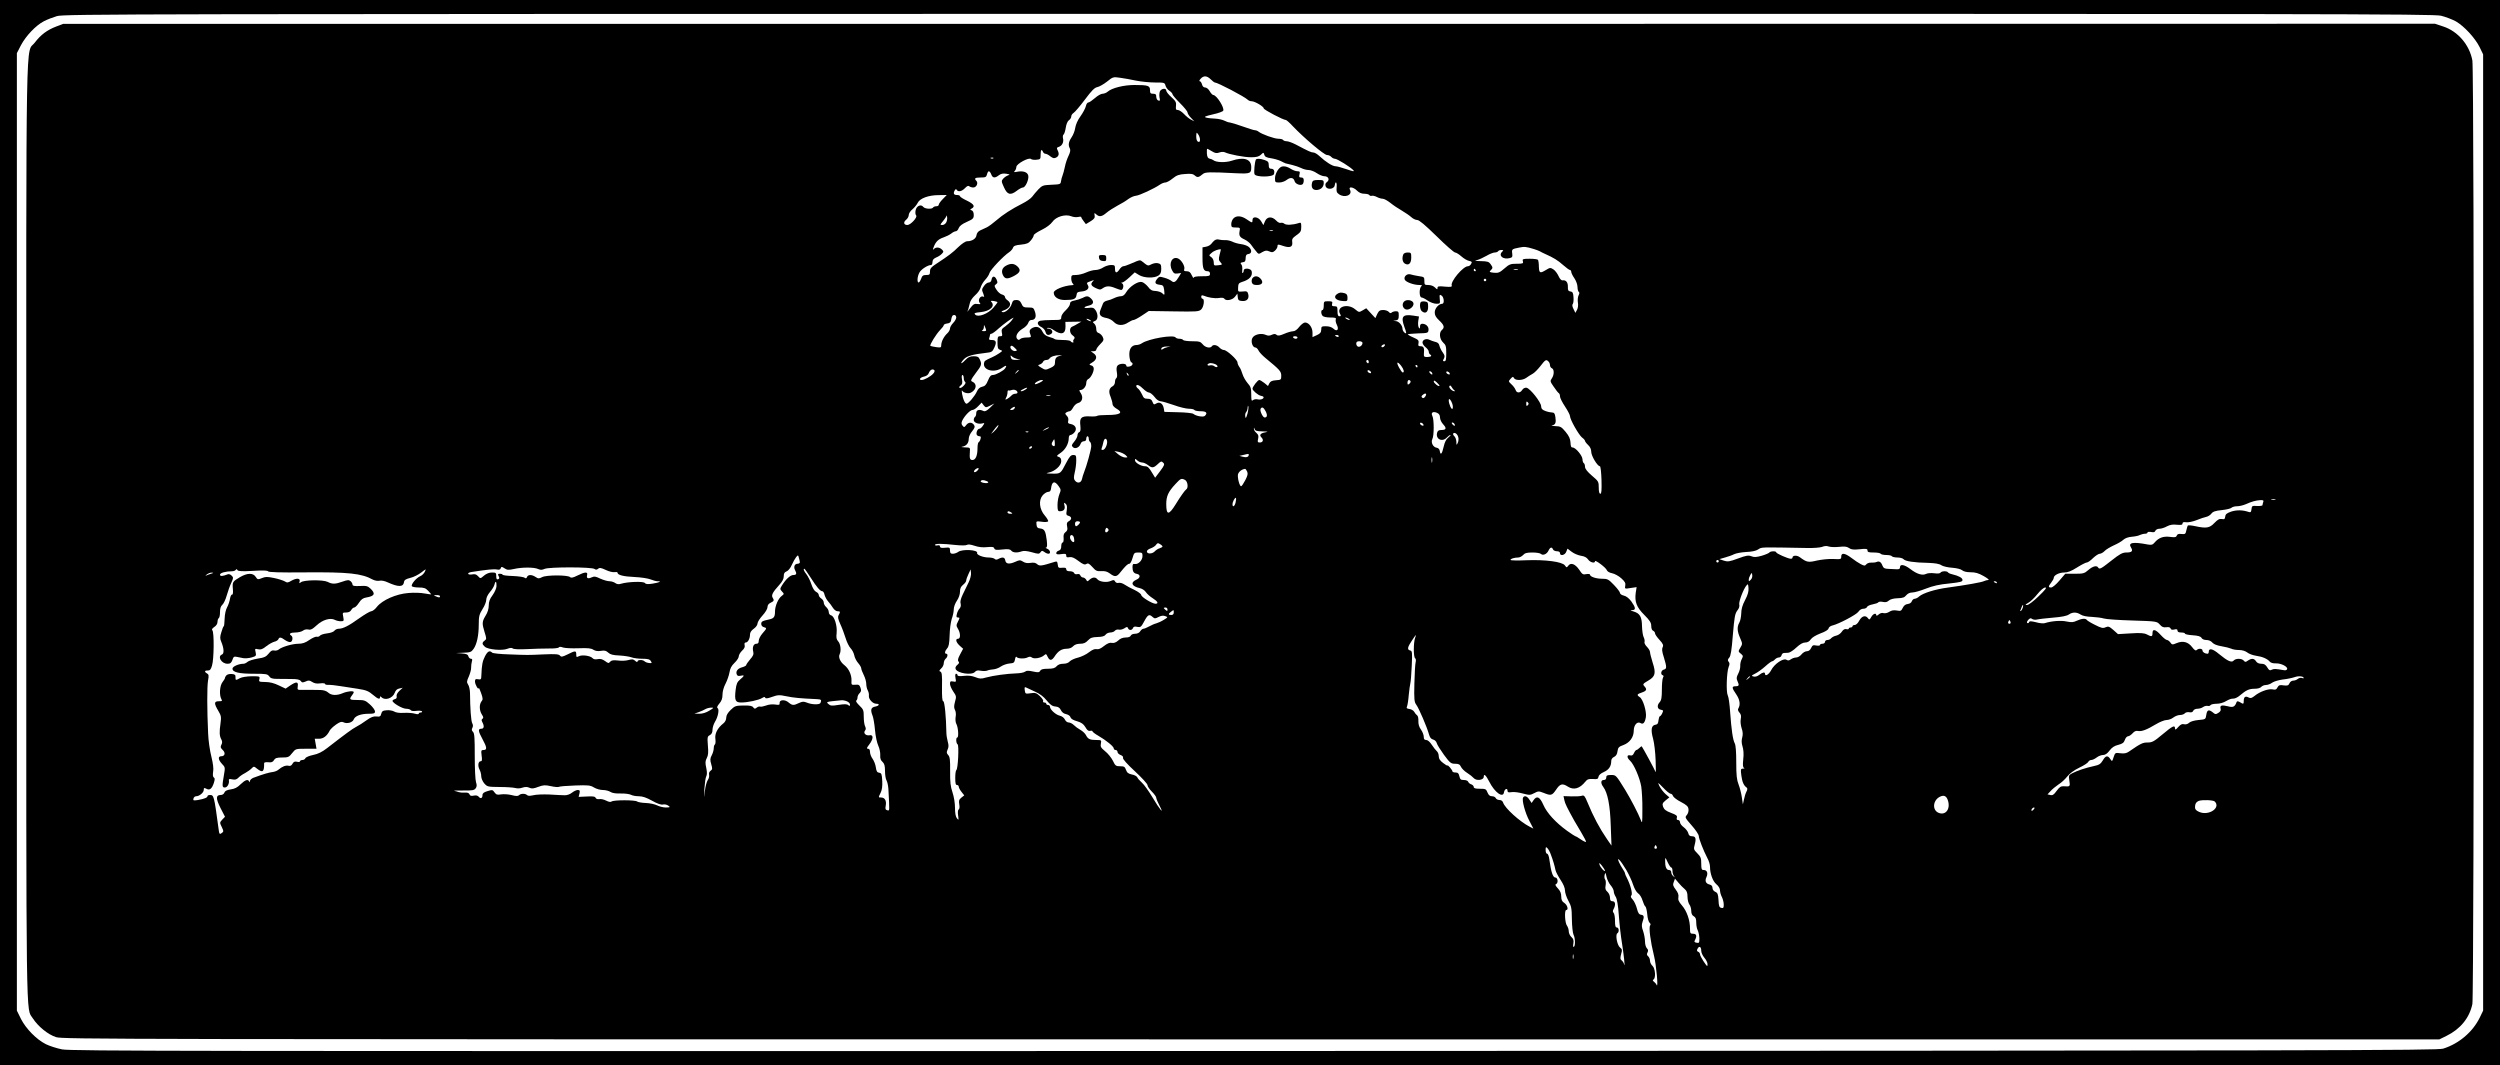 <?xml version="1.0" standalone="no"?>
<!DOCTYPE svg PUBLIC "-//W3C//DTD SVG 20010904//EN"
 "http://www.w3.org/TR/2001/REC-SVG-20010904/DTD/svg10.dtd">
<svg version="1.0" xmlns="http://www.w3.org/2000/svg"
 width="2000pt" height="852pt" viewBox="0 0 2000 852"
 preserveAspectRatio="xMidYMid meet">
<g transform="translate(0,852) scale(0.1,-0.1)"
fill="#000000" stroke="none">
<path d="M0 4260 l0 -4260 10000 0 10000 0 0 4260 0 4260 -10000 0 -10000 0 0
-4260z m19529 4134 c36 -9 89 -29 118 -45 66 -38 153 -132 190 -206 l28 -58 0
-3825 0 -3825 -28 -58 c-57 -114 -165 -206 -291 -246 -47 -15 -809 -16 -9511
-19 -8597 -2 -9467 -1 -9539 13 -44 9 -102 28 -130 42 -75 38 -158 123 -198
201 l-33 67 0 3830 0 3830 33 64 c40 75 120 159 183 191 24 13 71 31 104 41
57 17 491 18 9534 18 8683 1 9480 0 9540 -15z"/>
<path d="M450 8308 c-73 -28 -124 -66 -171 -128 -75 -101 -69 266 -69 -3909 0
-4057 -3 -3809 52 -3897 42 -65 121 -130 186 -151 55 -17 358 -18 9562 -18
l9505 0 55 27 c113 55 186 145 209 256 15 74 16 7463 0 7548 -23 125 -116 234
-233 272 l-66 22 -9488 -1 -9487 0 -55 -21z m8638 -433 c40 -8 109 -15 152
-15 75 0 78 -1 84 -25 4 -14 17 -32 31 -41 14 -9 25 -22 25 -28 0 -6 27 -38
60 -71 33 -33 60 -66 60 -74 0 -8 12 -28 28 -44 l27 -28 -27 14 c-15 7 -40 28
-56 45 -17 18 -39 32 -49 32 -16 0 -18 6 -15 33 3 28 -2 38 -37 70 -23 20 -41
44 -41 52 0 22 -37 18 -50 -4 -5 -11 -7 -33 -4 -50 6 -26 4 -30 -10 -25 -9 3
-16 17 -16 30 0 19 -5 24 -25 24 -21 0 -25 5 -25 29 0 36 -16 41 -125 41 -86
0 -180 -24 -213 -53 -10 -9 -29 -17 -42 -17 -12 0 -40 -16 -61 -35 -22 -19
-45 -35 -53 -35 -7 0 -16 -13 -19 -29 -4 -17 -23 -53 -43 -81 -22 -30 -38 -66
-42 -92 -3 -23 -16 -57 -29 -76 -25 -37 -29 -63 -14 -90 6 -12 3 -30 -10 -57
-11 -22 -25 -62 -30 -90 -6 -27 -14 -59 -19 -70 -5 -11 -10 -31 -12 -45 -3
-24 -7 -25 -76 -28 -67 -3 -74 -5 -105 -37 -17 -18 -40 -45 -49 -58 -10 -14
-46 -39 -80 -56 -85 -43 -155 -88 -210 -136 -25 -22 -58 -46 -74 -54 -16 -7
-40 -18 -54 -25 -15 -7 -26 -22 -28 -37 -3 -28 -36 -49 -75 -49 -13 0 -43 -20
-71 -47 -47 -46 -72 -65 -178 -135 -39 -25 -48 -37 -48 -59 0 -26 -4 -29 -31
-29 -24 0 -32 -6 -40 -30 -6 -16 -15 -30 -20 -30 -14 0 -11 48 6 79 13 26 67
61 94 61 6 0 11 11 11 24 0 17 9 27 29 36 16 6 37 20 46 30 15 16 15 19 0 34
-20 19 -46 21 -64 4 -10 -11 -10 -7 -1 17 16 42 37 62 79 76 20 7 47 20 60 30
13 11 30 19 38 19 7 0 18 11 23 26 7 17 28 33 65 49 49 22 55 28 55 55 0 19
-6 33 -16 37 -15 5 -15 7 0 15 29 16 17 36 -39 63 -30 14 -55 30 -55 35 0 6
-11 10 -25 10 -26 0 -31 14 -16 39 6 9 11 10 15 2 12 -19 41 -12 66 14 16 17
27 22 34 15 5 -5 20 -10 32 -10 26 0 42 36 25 53 -20 20 -11 27 34 27 39 0 45
3 51 25 3 14 10 25 15 25 5 0 14 -11 19 -25 11 -30 29 -32 61 -7 17 13 34 16
59 12 30 -5 32 -7 14 -13 -12 -4 -29 -16 -38 -26 -16 -18 -16 -22 6 -70 27
-60 52 -66 104 -26 18 14 39 25 47 25 21 0 50 66 43 96 -7 28 -42 39 -89 30
-25 -5 -29 -4 -19 6 7 7 12 21 13 33 0 24 101 79 117 63 5 -5 25 -8 43 -6 32
3 34 5 34 41 0 38 8 48 19 22 3 -8 12 -15 19 -15 8 0 26 -9 40 -21 21 -16 31
-18 47 -9 22 12 25 31 10 60 -8 15 -6 20 10 25 27 8 42 39 34 69 -3 13 -1 27
5 30 5 4 13 28 17 54 4 28 14 52 25 60 11 7 19 21 19 30 0 10 8 22 19 29 10 6
51 54 90 106 53 71 77 96 99 100 16 3 51 23 78 44 47 38 50 39 104 31 30 -4
88 -14 128 -23z m598 10 c14 -14 29 -25 33 -25 22 0 239 -114 263 -138 7 -7
20 -12 31 -12 25 0 97 -42 97 -57 0 -11 156 -93 177 -93 5 0 30 -22 55 -49 88
-93 251 -231 274 -231 12 0 27 -7 34 -15 7 -8 20 -15 29 -15 19 0 129 -69 149
-93 9 -11 -6 -8 -55 9 -38 13 -77 24 -89 24 -24 0 -79 35 -127 80 -18 17 -40
30 -50 30 -17 0 -37 9 -141 64 -27 14 -60 26 -72 26 -13 0 -26 5 -29 10 -3 6
-21 10 -38 10 -32 0 -133 36 -159 57 -7 6 -20 11 -28 11 -8 0 -53 14 -100 31
-47 17 -92 30 -101 31 -9 0 -30 7 -45 15 -16 8 -49 15 -74 16 -25 1 -56 4 -70
8 -21 6 -11 11 53 26 43 9 81 23 83 30 10 25 -54 125 -80 125 -6 0 -19 14 -28
30 -10 17 -25 30 -36 30 -13 0 -22 9 -26 25 -4 14 -11 25 -18 25 -6 0 -3 9 7
20 24 27 51 25 81 -5z m-86 -482 c0 -16 -4 -21 -15 -17 -10 4 -15 19 -15 43 1
34 2 35 15 17 8 -11 15 -30 15 -43z m95 -93 c26 -16 38 -18 60 -10 15 6 33 6
43 2 34 -17 158 -41 212 -40 41 0 61 5 77 20 21 20 21 20 28 -1 4 -15 18 -22
53 -27 26 -4 61 -14 77 -22 17 -9 35 -17 40 -19 6 -1 30 -7 54 -13 24 -6 56
-17 72 -25 15 -8 41 -15 57 -15 16 0 46 -11 66 -25 20 -14 48 -25 62 -25 31 0
44 -28 20 -46 -12 -8 -16 -19 -11 -34 10 -31 69 -25 73 8 6 39 19 24 15 -17
-3 -32 0 -42 19 -55 45 -32 110 -7 88 35 -16 29 25 25 56 -6 17 -17 36 -25 59
-25 19 0 37 -5 40 -11 4 -6 13 -8 20 -5 7 2 25 -2 40 -10 15 -8 36 -14 47 -14
11 0 38 -15 61 -33 23 -19 64 -46 92 -62 27 -16 61 -39 75 -52 14 -13 35 -23
48 -23 15 0 63 -40 155 -130 72 -71 139 -130 148 -130 8 0 31 -14 50 -31 19
-17 46 -33 61 -36 23 -5 26 -8 17 -24 -5 -11 -17 -19 -26 -19 -38 0 -142 -123
-129 -155 3 -10 -9 -12 -55 -8 -50 5 -59 3 -59 -11 0 -14 -3 -13 -20 4 -12 12
-33 20 -53 20 -30 0 -32 2 -32 33 0 30 -2 32 -45 38 -25 4 -54 10 -66 14 -29
9 -58 -20 -45 -44 11 -19 72 -41 117 -41 17 0 24 -3 17 -8 -21 -13 -21 -92 0
-92 7 0 29 -11 49 -25 20 -14 51 -25 69 -25 30 0 31 1 27 39 -3 34 -2 37 14
27 20 -12 25 -66 6 -66 -28 -1 -59 -36 -60 -67 -1 -24 8 -40 35 -66 40 -37 46
-57 22 -77 -24 -20 -19 -73 10 -100 22 -20 25 -32 25 -87 0 -50 -3 -63 -15
-63 -13 0 -14 4 -4 21 9 17 7 26 -8 48 -11 14 -23 38 -27 53 -4 20 -14 29 -34
33 -15 4 -35 11 -45 16 -25 14 -57 2 -57 -21 0 -10 11 -27 25 -38 14 -11 25
-27 25 -35 0 -9 5 -19 10 -22 18 -11 10 -20 -20 -21 -25 -1 -30 3 -29 20 5 52
-1 66 -25 66 -19 0 -22 4 -18 25 4 22 -2 28 -43 46 -26 11 -45 23 -42 25 2 2
39 5 83 7 75 2 79 3 82 26 4 27 -20 51 -50 51 -12 0 -18 -8 -18 -22 0 -19 -2
-20 -10 -8 -5 8 -7 32 -4 52 l6 36 -45 7 c-86 13 -102 -7 -72 -90 19 -51 19
-60 0 -45 -8 7 -15 20 -15 29 0 27 -29 61 -53 62 l-22 2 23 4 c18 4 22 11 22
39 0 29 -3 34 -23 34 -13 0 -28 -5 -33 -10 -8 -8 -15 -6 -24 5 -7 8 -27 15
-44 15 -27 0 -35 -6 -48 -32 l-15 -33 -37 40 -36 39 -29 -17 c-29 -17 -30 -16
-59 8 -59 50 -153 23 -122 -35 9 -16 8 -20 -5 -20 -11 0 -15 11 -15 40 0 36
-3 40 -24 40 -19 0 -23 4 -19 20 5 17 0 20 -31 20 -34 0 -36 -1 -36 -35 0 -19
-4 -35 -10 -35 -14 0 -13 -33 2 -48 7 -7 34 -12 61 -12 40 0 48 -3 43 -16 -3
-8 1 -28 9 -43 19 -38 1 -58 -28 -30 -13 12 -35 19 -59 19 -35 0 -38 -2 -38
-27 -1 -22 -8 -32 -35 -44 l-35 -16 0 36 c0 42 -29 81 -60 81 -10 0 -31 -16
-46 -35 -17 -22 -35 -35 -49 -35 -13 0 -45 -9 -70 -20 -37 -16 -51 -18 -62 -9
-10 9 -20 9 -38 1 -18 -9 -31 -9 -49 -1 -37 17 -95 3 -108 -27 -13 -28 3 -74
25 -74 8 0 19 -11 25 -24 6 -13 32 -41 58 -62 113 -93 124 -105 124 -140 0
-32 -2 -33 -42 -36 -32 -2 -45 -9 -53 -24 l-11 -22 -29 24 c-17 13 -35 24 -41
24 -12 0 -54 -54 -54 -70 0 -14 46 -53 66 -56 24 -4 30 -14 14 -25 -8 -5 -26
-7 -38 -4 -13 3 -30 1 -38 -6 -12 -10 -14 -2 -14 46 0 49 -4 62 -30 91 -16 19
-34 51 -40 71 -6 21 -17 47 -25 57 -8 11 -15 27 -15 36 0 22 -86 100 -109 100
-10 0 -26 9 -36 20 -19 21 -50 26 -60 10 -12 -19 -53 -10 -73 15 -18 22 -27
25 -85 25 -36 0 -69 5 -72 10 -3 6 -17 10 -30 10 -13 0 -27 5 -30 10 -15 25
-217 -10 -270 -46 -11 -8 -30 -14 -42 -14 -41 0 -62 -32 -58 -87 2 -26 9 -49
15 -51 20 -7 10 -30 -15 -34 -17 -4 -25 -1 -25 8 0 19 -54 18 -70 -1 -8 -9
-10 -28 -5 -54 4 -24 2 -41 -4 -46 -6 -3 -11 -17 -11 -30 0 -14 -8 -29 -19
-35 -29 -15 -34 -44 -16 -85 8 -21 15 -46 15 -57 0 -11 13 -26 30 -36 60 -34
34 -52 -74 -52 -40 0 -76 -3 -79 -7 -4 -4 -31 -6 -60 -4 -67 3 -82 -11 -74
-75 3 -33 1 -47 -9 -51 -8 -3 -14 -14 -14 -25 0 -11 -12 -34 -26 -51 -22 -26
-23 -32 -11 -44 18 -18 52 -3 62 27 3 11 15 20 26 20 12 0 19 7 19 20 0 11 5
20 10 20 6 0 10 -9 10 -19 0 -11 5 -23 10 -26 6 -3 10 -19 10 -34 0 -26 -37
-159 -58 -211 -6 -14 -13 -37 -16 -52 -7 -32 -36 -38 -56 -13 -11 13 -11 26
-2 66 7 28 12 70 12 95 0 40 -2 44 -24 44 -19 0 -30 -12 -56 -62 -46 -89 -45
-88 -114 -87 -46 1 -53 3 -28 8 50 9 102 56 102 91 0 20 -6 31 -21 35 -19 6
-18 9 16 32 38 26 65 74 65 118 0 14 6 25 13 25 8 0 22 9 31 19 25 27 12 60
-25 68 -24 4 -28 9 -23 28 3 14 -1 29 -12 39 -14 15 -15 19 -3 27 8 5 20 9 26
9 7 0 19 13 28 30 8 16 27 33 40 36 33 8 43 46 21 79 -14 21 -14 25 -2 25 22
0 46 29 46 56 0 14 7 27 15 31 19 7 45 55 45 83 0 14 -8 24 -21 27 -18 5 -18
7 10 24 37 22 40 52 9 73 l-22 16 22 0 c12 0 22 5 22 12 0 7 14 27 32 45 28
28 30 35 20 57 -6 13 -20 27 -31 31 -15 4 -21 15 -21 34 0 16 -7 34 -16 42
-14 12 -14 14 5 21 26 9 28 53 5 87 -14 20 -23 22 -55 18 -44 -6 -44 8 0 18
38 8 46 30 21 55 -24 24 -36 25 -71 6 -14 -7 -42 -16 -62 -20 -28 -5 -37 -12
-37 -27 0 -11 -16 -34 -35 -52 -20 -18 -35 -41 -35 -54 0 -22 -4 -23 -72 -23
-40 0 -83 -3 -96 -6 -30 -8 -25 -35 10 -51 14 -7 29 -24 32 -38 7 -26 21 -31
45 -16 20 13 6 41 -21 42 -16 1 -18 3 -6 6 9 2 30 -5 45 -16 62 -44 98 -34 97
26 l-1 38 64 1 64 1 -28 -16 c-15 -10 -36 -20 -45 -24 -25 -9 -23 -53 4 -71
16 -12 19 -18 10 -29 -7 -8 -9 -17 -5 -20 3 -4 1 -7 -5 -7 -6 0 -14 5 -17 10
-3 6 -32 10 -64 10 -32 0 -61 3 -65 8 -4 4 -24 12 -44 17 -24 7 -41 20 -50 38
-19 39 -46 51 -80 35 -27 -14 -31 -27 -17 -60 6 -15 1 -18 -32 -18 -21 0 -44
-5 -51 -12 -9 -9 -15 -9 -23 -1 -20 20 -1 57 41 83 23 13 43 35 46 47 4 13 14
23 24 23 32 0 43 25 30 65 -11 33 -14 35 -53 35 -37 0 -44 4 -55 30 -11 23
-20 30 -41 30 -23 0 -30 -6 -37 -31 -10 -35 -54 -74 -75 -66 -10 3 -8 7 6 12
57 19 73 56 36 82 -12 8 -21 20 -21 27 0 8 -11 17 -24 20 -13 3 -33 20 -44 38
-19 29 -19 33 -4 44 14 10 14 16 4 39 -14 30 -35 29 -40 -3 -2 -14 -11 -22
-22 -22 -10 0 -28 -12 -38 -28 -18 -25 -19 -31 -6 -60 7 -18 9 -30 5 -27 -28
17 -54 -28 -31 -51 7 -7 2 -9 -18 -6 -29 4 -35 0 -68 -43 l-16 -20 8 20 c3 11
9 34 13 51 3 18 22 44 43 63 20 17 39 45 43 61 4 16 20 44 36 61 16 17 32 42
35 55 6 25 113 138 158 167 13 9 27 25 30 35 5 15 20 21 64 25 47 5 61 11 79
34 13 15 23 34 23 41 0 7 28 26 63 43 39 19 72 44 86 64 29 42 104 64 151 45
16 -7 41 -9 55 -6 14 4 25 3 25 -1 0 -5 9 -19 19 -32 l18 -24 38 23 c29 18 36
28 32 47 -4 22 -3 22 13 8 24 -22 45 -19 82 13 18 15 58 41 88 57 30 15 69 39
87 53 18 13 45 25 60 26 28 2 148 58 194 90 13 9 32 16 42 16 10 0 36 14 58
32 32 26 51 33 100 36 47 4 64 1 79 -13 19 -17 30 -15 63 13 18 16 56 17 266
6 114 -5 121 -2 121 50 0 64 -60 83 -157 50 -48 -16 -124 -14 -147 5 -6 5 -19
10 -30 12 -13 3 -19 14 -21 42 -1 20 0 37 3 37 2 0 19 -9 37 -20z m-1748 -56
c-3 -3 -12 -4 -19 -1 -8 3 -5 6 6 6 11 1 17 -2 13 -5z m-405 -327 c-18 -18
-32 -38 -32 -45 0 -7 -9 -12 -19 -12 -11 0 -23 -4 -26 -10 -9 -15 -66 -12 -79
5 -18 24 -54 8 -61 -27 -4 -17 -2 -35 4 -41 14 -14 -44 -77 -70 -77 -29 0 -34
22 -11 41 12 9 22 27 22 39 0 12 13 33 30 46 16 14 35 37 42 52 17 35 86 61
167 61 l65 1 -32 -33z m28 -186 c-6 -12 -20 -21 -31 -21 -20 0 -20 1 5 31 14
17 27 36 27 42 1 7 4 2 6 -10 2 -12 -1 -31 -7 -42z m4700 -213 c19 -6 42 -14
50 -19 8 -5 26 -14 40 -20 69 -31 101 -50 147 -91 24 -21 47 -38 53 -38 5 0
10 -7 10 -15 0 -8 11 -31 25 -51 14 -21 25 -51 25 -70 0 -18 5 -36 10 -39 7
-4 6 -13 -1 -27 -6 -11 -9 -37 -6 -57 4 -21 1 -46 -7 -60 l-13 -24 -15 31
c-10 19 -12 34 -6 40 5 5 8 29 6 53 -2 36 -7 45 -24 47 -18 3 -22 10 -21 38 1
36 -16 56 -43 51 -9 -1 -22 12 -32 35 -9 20 -27 44 -41 53 -23 15 -27 15 -58
-4 -49 -30 -56 -27 -58 25 0 26 -4 50 -7 55 -3 5 -32 9 -66 9 -55 0 -60 -2
-55 -20 5 -18 0 -20 -50 -20 -49 0 -59 -4 -98 -38 -38 -33 -48 -37 -84 -34
-35 4 -39 6 -26 19 19 18 19 23 -1 51 -13 18 -25 22 -77 23 -48 1 -55 3 -32 8
17 4 51 20 76 34 25 15 55 27 67 27 11 0 24 5 27 10 3 6 15 10 26 10 18 0 19
-2 5 -15 -30 -31 9 -63 61 -50 21 5 24 10 21 36 -5 35 -3 37 54 48 43 9 55 8
118 -11z m-465 -168 c3 -5 1 -10 -4 -10 -6 0 -11 5 -11 10 0 6 2 10 4 10 3 0
8 -4 11 -10z m338 3 c-7 -2 -21 -2 -30 0 -10 3 -4 5 12 5 17 0 24 -2 18 -5z
m-253 -83 c0 -5 -4 -10 -10 -10 -5 0 -10 5 -10 10 0 6 5 10 10 10 6 0 10 -4
10 -10z m-3910 -179 c-1 -3 -16 -23 -34 -44 -42 -48 -120 -77 -143 -55 -13 13
-8 16 42 21 77 8 119 49 85 83 -7 7 -1 9 20 6 16 -2 30 -7 30 -11z m-330 -121
c0 -10 -11 -30 -25 -44 -14 -14 -25 -34 -25 -44 0 -10 -9 -27 -21 -38 -27 -24
-49 -67 -49 -95 0 -20 -4 -21 -41 -16 -22 3 -43 8 -46 10 -7 8 46 94 78 127
16 16 29 33 29 39 0 5 12 11 27 13 19 2 29 10 31 23 6 36 11 45 27 45 8 0 15
-9 15 -20z m443 -24 c-10 -13 -33 -34 -51 -47 -28 -19 -32 -26 -27 -51 6 -24
3 -28 -14 -28 -19 0 -21 -6 -21 -50 0 -43 3 -52 21 -59 21 -7 21 -8 -7 -27
-16 -11 -42 -26 -59 -33 -56 -25 -60 -28 -63 -47 -9 -57 83 -80 146 -36 30 22
40 20 24 -4 -12 -19 -76 -54 -99 -54 -16 0 -26 -11 -39 -44 -14 -34 -25 -46
-47 -50 -19 -4 -32 -16 -42 -38 -15 -35 -68 -98 -83 -98 -5 0 -14 10 -19 23
-13 26 -26 97 -15 81 12 -18 50 -26 71 -14 43 23 49 69 11 86 -18 8 -15 14 25
68 49 64 51 72 33 111 -9 20 -18 25 -49 25 -30 0 -44 -7 -68 -32 -17 -18 -31
-28 -31 -22 0 6 11 21 25 34 24 23 69 35 172 47 47 5 52 8 68 43 20 44 14 60
-22 60 -19 0 -24 4 -19 16 3 9 6 20 6 25 0 5 5 9 11 9 7 0 33 19 59 43 38 34
103 81 118 86 2 1 -5 -10 -15 -23z m2697 14 c8 -5 11 -10 5 -10 -5 0 -17 5
-25 10 -8 5 -10 10 -5 10 6 0 17 -5 25 -10z m-2070 -10 c8 -5 11 -10 5 -10 -5
0 -17 5 -25 10 -8 5 -10 10 -5 10 6 0 17 -5 25 -10z m-831 -82 c1 -5 -9 -8
-21 -7 -13 0 -17 3 -10 6 6 2 12 14 13 26 0 21 1 21 9 2 5 -11 9 -23 9 -27z
m2821 -48 c0 -5 -7 -7 -15 -4 -8 4 -15 8 -15 10 0 2 7 4 15 4 8 0 15 -4 15
-10z m-330 -10 c0 -5 -6 -10 -14 -10 -8 0 -18 5 -21 10 -3 6 3 10 14 10 12 0
21 -4 21 -10z m520 -43 c0 -19 -20 -36 -36 -30 -8 3 -14 14 -14 24 0 14 7 19
25 19 14 0 25 -6 25 -13z m172 -29 c-6 -6 -15 -8 -19 -4 -4 4 -1 11 7 16 19
12 27 3 12 -12z m-2947 -36 c-22 -5 -50 22 -40 38 5 8 15 5 32 -12 21 -20 22
-23 8 -26z m1215 31 c-14 -3 -31 -10 -37 -15 -9 -7 -13 -7 -13 0 0 13 18 21
50 20 l25 -1 -25 -4z m-1195 -96 c25 -3 23 -4 -11 -6 -35 -1 -43 3 -47 20 -5
19 -4 19 11 6 9 -9 31 -17 47 -20z m335 26 c-30 -6 -40 -19 -40 -54 0 -20 -8
-30 -38 -43 -37 -17 -40 -17 -71 2 -30 18 -31 21 -13 26 11 4 23 13 26 21 3 8
14 15 25 15 11 0 23 5 26 11 10 16 46 28 80 27 27 -1 27 -1 5 -5z m2470 -49
c0 -8 -4 -12 -10 -9 -5 3 -10 10 -10 16 0 5 5 9 10 9 6 0 10 -7 10 -16z m1438
4 c7 -7 12 -20 12 -30 0 -10 7 -21 15 -24 20 -8 19 -54 -1 -82 -14 -20 -13
-25 16 -66 16 -25 35 -48 40 -51 6 -3 10 -15 10 -27 0 -11 18 -47 40 -80 22
-33 40 -68 40 -77 0 -27 69 -148 95 -170 14 -10 25 -23 25 -28 0 -5 11 -20 25
-33 16 -15 25 -34 25 -55 0 -32 50 -115 69 -115 6 0 11 -50 13 -110 2 -83 0
-110 -9 -110 -9 0 -13 17 -13 49 0 48 -2 51 -55 96 -37 32 -55 55 -55 71 0 12
-4 26 -10 29 -5 3 -10 17 -10 30 0 29 -55 95 -79 95 -12 0 -16 10 -17 40 -2
29 -11 51 -39 85 -34 41 -42 45 -84 46 -25 1 -36 4 -24 6 27 5 33 22 26 67 -4
28 -10 36 -26 36 -11 0 -36 5 -54 12 -25 9 -33 18 -34 38 0 32 -89 144 -117
148 -13 2 -26 -5 -34 -17 -16 -27 -45 -27 -53 -1 -4 11 -18 32 -33 45 -25 24
-26 24 -7 45 16 18 20 19 27 5 12 -21 70 -19 99 3 13 10 35 23 49 31 14 7 42
35 63 62 40 52 46 56 65 37z m-2654 -29 c16 -14 -2 -23 -19 -9 -8 7 -24 10
-35 7 -22 -6 -28 8 -7 16 14 6 48 -2 61 -14z m1475 -5 c21 -27 28 -54 13 -54
-5 0 -18 18 -30 40 -24 45 -14 53 17 14z m131 -4 c0 -5 -2 -10 -4 -10 -3 0 -8
5 -11 10 -3 6 -1 10 4 10 6 0 11 -4 11 -10z m-3875 -60 c-20 -22 -71 -50 -92
-50 -26 0 -12 21 18 27 19 4 34 14 39 28 10 26 30 37 44 24 6 -5 2 -17 -9 -29z
m685 26 c0 -2 -8 -10 -17 -17 -16 -13 -17 -12 -4 4 13 16 21 21 21 13z m2818
-14 c2 -7 -2 -10 -12 -6 -9 3 -16 11 -16 16 0 13 23 5 28 -10z m487 -3 c11
-17 -1 -21 -15 -4 -8 9 -8 15 -2 15 6 0 14 -5 17 -11z m143 -7 c2 -7 -2 -10
-12 -6 -9 3 -16 11 -16 16 0 13 23 5 28 -10z m-2570 -17 c-3 -3 -9 2 -12 12
-6 14 -5 15 5 6 7 -7 10 -15 7 -18z m-1318 -19 c0 -14 5 -28 11 -31 7 -5 3
-16 -12 -31 -12 -13 -26 -21 -32 -17 -6 4 -3 11 8 19 13 10 16 21 11 48 -4 23
-3 36 4 36 5 0 10 -11 10 -24z m610 -36 c-19 -10 -37 -16 -40 -13 -9 8 33 33
54 33 16 -1 13 -5 -14 -20z m2964 11 c3 -5 -1 -14 -9 -21 -13 -10 -15 -9 -15
9 0 21 14 28 24 12z m232 -38 c-8 -8 -46 22 -46 36 0 10 8 7 25 -9 14 -13 23
-25 21 -27z m-2371 -23 c16 -16 37 -30 46 -30 10 0 30 -16 45 -35 15 -21 35
-35 48 -35 11 0 59 -14 105 -30 46 -17 101 -30 122 -30 21 0 41 -4 44 -10 3
-5 26 -10 51 -10 44 0 57 -13 33 -37 -12 -12 -71 -2 -92 16 -7 6 -62 12 -123
13 l-109 3 -5 29 c-7 38 -33 55 -60 38 -18 -11 -21 -9 -30 13 -7 19 -17 25
-40 25 -24 0 -32 6 -43 33 -8 17 -21 38 -30 46 -10 7 -17 17 -17 22 0 18 27 8
55 -21z m2489 -12 c7 -5 7 -8 1 -8 -19 1 -47 29 -40 41 6 8 11 6 18 -7 6 -11
15 -22 21 -26z m-3428 7 c-11 -8 -27 -15 -35 -15 -10 0 -7 6 9 14 33 19 50 19
26 1z m-66 -26 c0 -5 -8 -9 -19 -9 -10 0 -24 -7 -31 -16 -8 -8 -22 -20 -32
-25 -17 -9 -18 -8 -9 10 6 11 11 29 11 41 0 12 3 19 8 17 4 -3 16 -1 27 3 20
7 45 -4 45 -21z m3259 -35 c-8 -10 -15 -12 -23 -4 -7 7 -4 14 10 24 22 17 32
3 13 -20z m-2996 9 c-7 -2 -21 -2 -30 0 -10 3 -4 5 12 5 17 0 24 -2 18 -5z
m3215 -62 c5 -15 7 -34 2 -41 -7 -12 -30 38 -30 67 0 22 17 6 28 -26z m604
-13 c-9 -9 -12 -7 -12 12 0 19 3 21 12 12 9 -9 9 -15 0 -24z m-4301 -3 l34 17
-35 -34 c-25 -24 -40 -32 -52 -26 -34 16 -58 9 -58 -16 0 -14 -4 -28 -10 -31
-5 -3 -10 -15 -10 -25 0 -21 37 -36 70 -27 18 5 18 3 3 -19 -8 -13 -21 -24
-28 -24 -16 0 -29 -35 -20 -50 3 -5 13 -10 21 -10 11 0 13 -6 8 -22 -3 -13
-11 -24 -15 -26 -5 -2 -9 -23 -9 -47 0 -60 -15 -95 -40 -95 -21 0 -25 11 -21
68 3 31 2 32 -41 33 -26 1 -33 3 -18 6 32 6 50 29 50 64 0 15 12 42 27 59 20
25 24 36 16 49 -16 25 -44 26 -63 1 -15 -20 -18 -20 -30 -5 -9 11 -10 22 -3
38 17 38 64 87 82 87 10 0 30 13 45 29 l29 30 16 -21 c17 -20 18 -20 52 -3z
m2058 -67 c-11 -35 -14 -39 -17 -19 -2 13 1 28 7 34 6 6 12 22 12 37 1 15 3
18 6 8 2 -9 -1 -36 -8 -60z m-1864 43 c-3 -6 -14 -11 -23 -11 -15 1 -15 2 2
15 21 16 32 13 21 -4z m2010 -21 c16 -31 13 -50 -8 -50 -15 0 -41 56 -32 70
11 18 24 11 40 -20z m1395 -50 c0 -15 11 -39 25 -54 30 -32 25 -46 -14 -46
-21 0 -30 -6 -34 -22 -14 -51 41 -78 78 -38 10 11 23 20 28 20 5 0 -2 -9 -16
-20 -18 -14 -30 -38 -38 -75 -13 -58 -25 -71 -31 -32 -2 13 -11 23 -24 25 -30
4 -49 43 -35 70 14 27 14 157 0 184 -14 27 5 40 38 25 16 -7 23 -19 23 -37z
m-132 -58 c2 -7 -2 -10 -12 -6 -9 3 -16 11 -16 16 0 13 23 5 28 -10z m247 7
c11 -17 -1 -21 -15 -4 -8 9 -8 15 -2 15 6 0 14 -5 17 -11z m-3654 -27 c-5 -9
-20 -26 -32 -37 -24 -20 -24 -20 -9 0 36 51 60 72 41 37z m408 -6 c-2 -2 -15
-9 -29 -15 -24 -11 -24 -11 -6 3 16 13 49 24 35 12z m1709 -27 c47 -1 51 -3
23 -8 -39 -7 -49 -22 -28 -42 18 -19 10 -39 -15 -39 -17 0 -19 5 -13 30 5 22
2 33 -14 47 -12 9 -20 24 -20 33 1 11 2 11 6 -2 4 -14 16 -18 61 -19z m-1871
-5 c-3 -3 -12 -4 -19 -1 -8 3 -5 6 6 6 11 1 17 -2 13 -5z m3439 -41 c4 -13 2
-34 -4 -46 -10 -21 -11 -20 -11 9 -1 17 -8 37 -16 44 -8 7 -12 16 -10 21 10
15 35 -2 41 -28z m-3230 -71 c-4 -3 -11 -1 -17 5 -8 8 -7 17 3 32 13 22 13 22
16 -5 2 -14 1 -28 -2 -32z m419 46 c9 -23 -11 -73 -30 -77 -14 -2 -16 1 -11
15 4 11 10 31 13 47 6 28 20 36 28 15z m-600 -58 c-3 -5 -11 -10 -16 -10 -6 0
-7 5 -4 10 3 6 11 10 16 10 6 0 7 -4 4 -10z m750 -61 c19 -19 19 -19 -5 -19
-14 1 -38 12 -55 26 l-30 26 35 -7 c19 -4 44 -16 55 -26z m985 2 c0 -17 -20
-23 -48 -15 l-27 7 30 7 c44 11 45 11 45 1z m1467 -58 c-3 -10 -5 -2 -5 17 0
19 2 27 5 18 2 -10 2 -26 0 -35z m-2320 -3 c11 0 32 -9 46 -20 33 -26 45 -25
79 7 25 24 30 25 43 12 14 -13 11 -21 -24 -68 l-40 -53 -20 33 c-29 49 -39 59
-62 59 -31 0 -79 29 -79 47 0 15 1 15 18 0 10 -10 28 -17 39 -17z m-1320 -67
c-9 -9 -20 -13 -24 -9 -4 4 1 14 11 22 25 18 35 8 13 -13z m2160 -5 c8 -18 4
-33 -15 -70 -14 -26 -28 -48 -33 -48 -13 0 -31 70 -25 96 6 21 32 41 57 43 3
1 10 -9 16 -21z m-496 -68 c21 -12 27 -64 9 -75 -11 -7 -47 -58 -85 -120 -55
-89 -75 -88 -75 3 0 62 16 98 72 158 43 47 49 50 79 34z m-1587 -9 c11 -4 15
-10 10 -13 -14 -9 -65 3 -58 13 6 11 22 11 48 0z m575 -40 c19 -27 20 -31 6
-65 -8 -19 -15 -58 -15 -86 0 -41 3 -50 18 -50 32 0 45 16 38 46 -6 24 -5 26
8 15 12 -10 14 -23 10 -53 -6 -34 -4 -40 15 -45 26 -7 27 -29 1 -43 -15 -8
-18 -17 -13 -42 5 -24 2 -34 -13 -45 -13 -10 -18 -23 -15 -48 1 -20 -2 -35 -8
-35 -6 0 -11 -13 -11 -29 0 -21 -6 -32 -20 -36 -11 -3 -20 -12 -20 -20 0 -10
11 -12 40 -8 33 5 40 3 40 -12 0 -13 6 -16 26 -12 19 3 38 -5 72 -31 36 -27
49 -32 63 -24 13 9 22 4 48 -24 27 -31 36 -35 71 -33 28 2 48 -3 69 -19 40
-30 55 -28 85 11 40 50 58 67 71 67 7 0 18 20 25 45 12 42 15 45 46 45 31 0
34 -3 34 -28 0 -34 -33 -68 -61 -64 -15 3 -19 -3 -19 -25 0 -35 10 -50 35 -54
31 -6 29 -33 -5 -47 -49 -22 -36 -53 28 -67 19 -4 40 -18 49 -32 9 -14 34 -36
55 -49 40 -25 49 -44 22 -44 -26 0 -114 54 -114 70 -1 8 -24 26 -53 40 -29 13
-65 33 -80 43 -15 11 -37 17 -48 14 -11 -3 -23 1 -28 11 -8 14 -13 14 -36 4
-31 -14 -89 -7 -106 14 -15 19 -38 18 -62 -3 -18 -17 -19 -17 -28 0 -6 9 -17
17 -25 17 -8 0 -17 7 -21 16 -3 10 -13 14 -25 11 -11 -3 -22 0 -25 9 -3 8 -18
14 -34 14 -20 0 -29 5 -29 16 0 11 -8 14 -32 12 -30 -3 -33 0 -36 25 -3 25 -7
28 -25 22 -105 -33 -120 -35 -139 -19 -12 12 -28 15 -54 11 -24 -4 -44 -1 -60
10 -23 14 -28 14 -63 -2 -48 -21 -75 -17 -79 13 -4 24 -22 28 -54 11 -14 -8
-23 -8 -31 0 -6 6 -28 11 -48 11 -44 0 -97 21 -92 36 9 26 -119 33 -151 9 -11
-8 -30 -15 -43 -15 -18 0 -23 6 -23 26 0 24 -3 26 -40 22 -29 -3 -40 0 -40 10
0 9 -7 12 -20 9 -11 -3 -20 -1 -20 4 0 11 58 11 165 -1 48 -5 85 -4 91 1 8 6
30 3 60 -7 32 -11 66 -15 101 -11 41 4 53 2 57 -10 5 -13 17 -14 65 -9 46 5
61 3 71 -9 14 -17 47 -19 83 -6 16 6 42 4 82 -7 52 -15 58 -15 69 0 10 14 14
14 31 2 10 -8 25 -14 32 -14 22 0 15 30 -9 40 -13 5 -17 9 -10 9 9 1 11 16 6
59 -9 73 -18 90 -51 94 -22 2 -29 9 -31 31 -3 29 -3 29 42 23 25 -4 47 -2 51
3 3 5 -9 26 -26 46 -44 50 -52 122 -18 162 13 15 33 28 44 28 14 0 21 8 23 25
7 60 29 67 61 21z m1416 -130 c-7 -32 -25 -43 -25 -15 0 19 20 57 27 51 3 -3
2 -19 -2 -36z m8318 22 c-7 -2 -21 -2 -30 0 -10 3 -4 5 12 5 17 0 24 -2 18 -5z
m-97 -19 c-3 -9 -6 -20 -6 -25 0 -5 -19 -8 -42 -7 -41 3 -43 1 -46 -25 -3 -25
-7 -28 -25 -22 -47 16 -96 16 -138 2 -34 -12 -45 -20 -47 -39 -3 -21 -7 -24
-28 -20 -19 3 -32 -4 -59 -32 -38 -40 -64 -45 -155 -25 -28 6 -54 8 -57 5 -3
-3 -8 -20 -12 -38 -6 -30 -10 -33 -39 -30 -23 3 -34 -1 -38 -13 -6 -14 -15
-15 -54 -10 -53 7 -91 -7 -123 -45 -16 -19 -25 -21 -55 -16 -119 23 -159 15
-134 -24 18 -29 7 -40 -37 -40 -31 0 -52 -11 -120 -65 -85 -67 -95 -72 -106
-55 -11 19 -44 10 -78 -20 -32 -28 -41 -30 -110 -30 l-75 0 -47 -55 c-26 -31
-55 -55 -66 -55 -24 0 -24 8 1 40 11 14 20 30 20 37 0 21 43 43 84 43 28 0 56
11 102 40 35 22 70 40 78 40 9 0 31 16 50 35 20 19 44 35 54 35 10 0 27 10 38
21 10 12 44 32 74 46 30 13 65 33 77 45 13 12 39 22 67 24 26 2 55 8 65 14 11
5 29 10 40 10 12 0 21 4 21 10 0 5 13 7 29 4 20 -4 30 -2 34 10 4 9 18 16 32
16 14 0 41 8 60 19 25 13 48 17 80 13 35 -3 45 -1 45 10 0 10 8 13 30 10 17
-2 53 5 83 17 28 12 63 23 77 26 14 3 32 14 41 26 12 16 31 23 82 28 37 4 72
12 79 19 7 7 27 12 45 12 19 0 50 8 71 17 47 21 79 30 116 32 22 1 27 -3 22
-15z m-10016 -84 c12 -8 11 -10 -7 -10 -13 0 -23 5 -23 10 0 13 11 13 30 0z
m550 -78 c0 -10 -22 -32 -32 -32 -4 0 -8 9 -8 20 0 13 7 20 20 20 11 0 20 -4
20 -8z m222 -74 c-15 -15 -26 -4 -18 18 5 13 9 15 18 6 9 -9 9 -15 0 -24z
m-270 -53 c3 -13 3 -27 0 -30 -9 -9 -32 17 -32 36 0 28 27 23 32 -6z m708 -67
c0 -4 -10 -10 -22 -14 -13 -3 -31 -15 -41 -26 -21 -21 -62 -21 -62 1 0 8 14
19 30 24 17 6 36 18 43 28 11 16 16 17 32 6 11 -6 20 -15 20 -19z m5412 -3
c44 5 62 3 80 -9 18 -13 36 -15 85 -10 54 6 63 4 63 -10 0 -13 10 -16 49 -16
28 0 53 -4 56 -10 3 -5 24 -10 45 -10 21 0 42 -4 45 -10 3 -5 23 -10 44 -10
21 0 44 -6 50 -14 14 -16 83 -27 197 -29 55 -2 88 -7 105 -19 14 -9 53 -18 87
-20 37 -3 69 -11 79 -20 12 -10 36 -16 68 -16 38 0 63 -7 105 -31 30 -17 47
-31 37 -31 -9 0 -25 -4 -35 -9 -17 -9 -139 -31 -292 -52 -99 -13 -196 -44
-226 -70 -11 -11 -28 -19 -36 -19 -9 0 -19 -9 -23 -19 -3 -12 -17 -21 -33 -23
-18 -2 -31 -12 -40 -31 -12 -25 -17 -27 -48 -21 -24 4 -42 1 -59 -10 -15 -10
-34 -14 -46 -11 -13 4 -28 0 -40 -11 -11 -10 -19 -12 -19 -6 0 22 -26 12 -40
-14 -12 -22 -16 -24 -26 -10 -19 27 -49 19 -70 -19 -10 -20 -26 -35 -36 -35
-10 0 -18 -4 -18 -10 0 -5 -7 -10 -15 -10 -8 0 -15 -4 -15 -9 0 -5 -9 -7 -19
-4 -13 3 -25 -3 -36 -20 -9 -14 -29 -29 -45 -32 -16 -3 -34 -13 -41 -21 -6 -8
-20 -14 -30 -14 -11 0 -19 -7 -19 -15 0 -8 -9 -15 -20 -15 -11 0 -20 -4 -20
-10 0 -5 -13 -7 -30 -4 -25 5 -31 2 -41 -20 -8 -17 -20 -26 -35 -26 -12 0 -31
-11 -42 -25 -11 -14 -30 -25 -43 -25 -13 0 -32 -7 -43 -15 -13 -10 -23 -11
-35 -3 -25 15 -97 -34 -122 -84 -18 -34 -49 -53 -49 -28 0 16 -20 12 -46 -9
-15 -12 -33 -17 -46 -13 -19 5 -18 7 13 23 19 9 55 35 81 58 25 23 50 41 56
41 5 0 15 7 22 15 7 8 21 15 30 15 10 0 20 8 22 17 2 10 10 18 18 19 8 1 25 2
37 2 12 1 41 20 64 42 29 27 52 40 71 40 18 0 33 8 44 25 10 15 40 33 76 47
38 14 63 28 66 40 2 10 16 21 31 24 51 12 193 87 208 110 9 14 25 24 39 24 14
0 27 6 30 14 3 8 23 17 45 21 21 4 42 11 45 16 3 6 19 7 36 4 21 -5 35 -2 48
10 12 11 38 18 70 19 41 1 56 6 70 24 12 14 29 22 48 22 17 0 66 14 109 31 56
22 109 34 186 41 90 10 107 14 107 28 0 17 -29 33 -83 46 -15 3 -30 10 -33 15
-8 13 -52 11 -60 -2 -4 -7 -23 -9 -51 -5 -25 3 -53 1 -64 -5 -29 -15 -73 -2
-124 37 -50 38 -85 44 -85 16 0 -13 -7 -17 -27 -16 -16 1 -45 2 -66 3 -30 1
-39 6 -47 25 -11 30 -26 40 -48 30 -9 -4 -29 -6 -43 -5 -14 1 -31 -5 -38 -13
-12 -14 -16 -14 -45 1 -17 9 -51 31 -75 50 -52 39 -81 43 -81 11 0 -22 -3 -23
-63 -20 -34 2 -93 -4 -130 -12 -72 -17 -82 -15 -138 26 -24 18 -59 16 -59 -3
0 -5 -6 -9 -14 -9 -21 0 -116 42 -116 51 0 12 -47 11 -55 -1 -3 -5 -31 -17
-61 -26 -44 -12 -61 -13 -83 -4 -23 9 -40 7 -107 -18 -70 -26 -83 -27 -114
-17 l-35 12 45 13 c25 7 57 18 72 26 16 8 59 16 97 18 46 2 80 9 97 21 29 19
10 18 391 11 52 -1 105 3 120 9 19 8 36 9 53 3 14 -5 51 -6 82 -3z m-2288 -20
c3 -8 17 -15 31 -15 16 0 25 -6 25 -15 0 -26 40 -17 50 11 l10 25 33 -25 c18
-14 51 -28 74 -32 29 -4 47 -14 58 -30 15 -23 55 -34 55 -14 0 15 89 -52 95
-72 4 -10 21 -20 42 -24 20 -4 53 -22 73 -40 30 -27 36 -39 32 -60 -5 -25 -4
-26 43 -18 l48 7 -7 -44 c-10 -73 6 -116 68 -178 45 -45 56 -63 56 -89 0 -20
6 -35 15 -38 8 -4 15 -12 15 -20 0 -8 16 -32 36 -53 29 -32 33 -43 25 -59 -7
-14 -5 -36 10 -81 24 -79 24 -92 -1 -98 -22 -6 -28 -39 -8 -45 8 -3 8 -9 2
-19 -5 -8 -9 -51 -9 -95 0 -65 -4 -86 -18 -102 -24 -26 -18 -56 10 -60 19 -3
21 -6 11 -28 -6 -13 -15 -24 -19 -24 -4 0 -9 -15 -11 -32 -2 -25 -8 -34 -25
-36 -33 -5 -38 -42 -18 -113 9 -34 18 -110 20 -172 3 -62 2 -103 -1 -92 -5 16
-99 189 -110 204 -2 2 -10 -4 -19 -13 -9 -9 -20 -16 -24 -16 -4 0 -13 -11 -19
-24 -8 -18 -16 -23 -31 -19 -27 7 -28 -18 -1 -42 31 -28 78 -137 90 -207 5
-35 10 -117 9 -183 0 -114 -1 -118 -14 -82 -18 47 -79 165 -123 237 -75 121
-74 120 -114 120 -31 0 -38 -4 -38 -20 0 -13 -7 -20 -20 -20 -24 0 -26 -26 -4
-55 35 -47 55 -146 60 -310 l6 -160 -36 52 c-59 86 -109 179 -157 296 -20 49
-27 57 -44 51 -11 -4 -49 -6 -83 -5 l-64 2 7 -33 c6 -28 22 -60 79 -163 6 -11
31 -53 55 -93 24 -40 42 -75 39 -77 -3 -3 -22 6 -42 20 -20 14 -39 25 -43 25
-3 0 -33 20 -67 44 -91 66 -162 143 -190 209 -28 63 -52 74 -78 35 l-15 -22
-18 27 c-18 28 -39 35 -50 17 -12 -19 16 -124 50 -187 l32 -62 -31 16 c-79 41
-197 148 -211 192 -4 13 -15 21 -30 21 -12 0 -25 7 -29 15 -3 8 -16 15 -29 15
-18 0 -28 8 -37 30 -11 28 -16 30 -61 30 -36 0 -49 4 -49 14 0 8 -9 17 -19 21
-11 3 -22 12 -25 20 -3 9 -18 15 -35 15 -25 0 -30 5 -36 30 -5 23 -12 30 -31
30 -13 0 -24 4 -24 8 0 5 -9 19 -20 32 -11 13 -20 20 -20 16 0 -4 -16 5 -35
20 -25 19 -35 34 -35 54 0 15 -7 34 -16 41 -9 8 -27 31 -40 51 -15 23 -32 38
-44 38 -15 0 -20 7 -20 26 0 14 -10 40 -22 57 -15 20 -22 44 -21 69 1 21 -3
41 -10 45 -7 5 -17 17 -23 28 -6 11 -23 21 -38 23 -22 3 -26 7 -20 20 4 9 11
51 14 92 4 41 10 84 13 95 3 11 8 73 11 139 5 112 4 118 -15 123 -23 6 -19 27
18 81 32 49 36 52 24 19 -14 -37 -14 -154 0 -163 6 -4 8 -17 4 -33 -4 -14 -8
-91 -10 -170 -3 -129 -1 -147 16 -170 21 -29 84 -176 100 -233 7 -27 17 -40
33 -44 14 -3 27 -16 30 -29 3 -13 30 -55 58 -94 48 -65 56 -71 89 -71 28 0 38
-5 47 -25 6 -13 28 -35 49 -48 21 -13 44 -32 52 -41 21 -25 81 -18 81 10 0 29
18 12 45 -41 43 -85 110 -133 117 -83 4 26 28 37 28 13 0 -14 7 -16 33 -12 17
3 58 -2 89 -11 54 -14 60 -14 92 3 32 17 36 17 75 2 59 -24 67 -22 100 26 32
48 51 52 94 24 47 -30 95 -16 140 40 15 19 27 23 60 21 36 -3 42 0 45 18 2 13
18 27 43 38 40 18 59 46 59 89 0 13 9 26 23 32 15 7 24 21 27 45 4 30 11 37
48 50 50 19 82 63 82 115 0 44 28 76 53 61 22 -14 36 1 44 47 7 44 -23 144
-49 160 -26 17 -23 24 17 37 38 13 43 25 20 50 -15 16 -12 20 29 44 59 34 65
60 37 146 -11 36 -21 74 -21 84 0 9 -11 28 -25 42 -13 13 -22 31 -19 38 3 8 0
25 -6 37 -7 12 -13 53 -14 90 -1 75 -17 103 -70 118 -25 7 -27 9 -8 10 30 1
28 20 -7 69 -19 26 -41 43 -60 47 -17 4 -31 13 -31 21 0 8 -22 37 -48 64 -44
46 -52 50 -95 50 -48 0 -97 16 -97 33 0 5 -13 7 -30 4 -26 -6 -32 -2 -57 36
-32 46 -67 59 -87 31 -12 -16 -14 -16 -27 3 -21 29 -157 47 -308 41 -67 -3
-124 -2 -126 2 -5 9 29 20 61 20 11 0 29 9 39 20 14 16 31 20 75 20 31 0 61
-5 67 -11 16 -16 48 -2 61 26 13 28 27 32 36 10z m-6025 -102 c1 -7 -8 -13
-18 -13 -24 0 -34 -25 -21 -50 16 -29 12 -40 -13 -40 -24 0 -60 -33 -91 -83
-17 -27 -17 -30 0 -49 18 -19 18 -20 -3 -36 -28 -21 -53 -81 -53 -124 0 -43
-9 -55 -45 -63 -59 -13 -65 -17 -65 -37 0 -11 8 -22 20 -25 26 -7 26 -9 -10
-50 -16 -18 -30 -45 -30 -58 0 -18 -5 -25 -19 -25 -23 0 -34 -28 -25 -64 5
-20 -1 -34 -25 -61 -17 -20 -31 -40 -31 -45 0 -5 -14 -13 -32 -18 -36 -9 -54
-32 -44 -57 4 -12 13 -15 31 -11 33 8 32 0 -4 -30 -24 -20 -30 -35 -36 -83
-10 -85 -2 -101 45 -101 52 0 140 19 167 36 15 10 23 10 25 2 3 -8 19 -6 55 7
45 16 57 17 114 5 57 -12 109 -17 242 -23 37 -2 41 -5 31 -30 -6 -16 -68 -15
-109 2 -25 10 -35 10 -63 -3 -43 -21 -54 -20 -83 4 -29 26 -75 23 -72 -4 1
-16 -4 -17 -37 -12 -23 3 -51 0 -71 -8 -19 -7 -40 -11 -47 -9 -7 3 -20 -1 -28
-8 -14 -11 -18 -11 -28 2 -8 12 -28 16 -78 15 -62 -1 -69 -3 -102 -35 -24 -23
-36 -44 -36 -62 0 -17 -9 -35 -23 -46 -47 -37 -70 -82 -64 -124 3 -21 1 -42
-4 -45 -5 -3 -9 -16 -9 -30 0 -14 -7 -39 -16 -56 -14 -26 -14 -38 -4 -72 10
-35 10 -41 -5 -52 -11 -8 -16 -21 -12 -33 2 -11 -2 -30 -11 -42 -9 -13 -19
-52 -23 -88 -7 -63 -8 -62 -4 17 3 45 9 91 15 101 7 14 7 35 0 68 -9 40 -8 55
4 78 12 22 14 47 9 101 -5 66 -4 73 16 83 14 8 21 21 21 43 0 17 9 45 19 62
25 40 37 101 22 111 -8 4 -3 17 14 37 18 21 25 41 25 71 0 26 10 61 25 89 13
25 27 66 31 90 5 31 16 52 40 75 19 18 34 41 34 52 0 11 12 31 26 45 19 17 25
31 21 45 -3 14 0 21 9 21 17 0 34 31 34 64 0 16 10 32 30 46 17 12 30 30 30
42 0 11 18 40 40 64 23 25 40 54 40 67 0 16 9 28 25 35 27 13 30 19 16 41 -12
19 1 44 50 98 28 30 39 52 39 73 0 23 6 33 23 39 13 5 31 27 42 53 10 23 26
51 34 61 15 18 16 18 22 -5 4 -12 7 -29 8 -35z m7351 7 c0 -5 -4 -10 -10 -10
-5 0 -10 5 -10 10 0 6 5 10 10 10 6 0 10 -4 10 -10z m-9639 -62 c65 15 161 15
194 0 19 -9 31 -8 52 1 35 16 380 16 400 -1 9 -7 17 -7 28 2 12 10 24 8 62
-10 25 -12 57 -20 70 -17 13 2 23 1 23 -4 0 -19 46 -31 135 -35 51 -2 109 -11
129 -19 19 -8 45 -15 57 -15 37 0 15 -10 -40 -19 -38 -6 -54 -5 -62 5 -12 15
-138 10 -191 -6 -18 -6 -32 -4 -45 5 -10 8 -31 15 -47 15 -16 0 -49 10 -74 21
-36 18 -48 20 -69 10 -30 -14 -43 -7 -36 19 7 27 -17 26 -77 -4 -36 -18 -51
-21 -59 -13 -18 18 -190 18 -224 0 -25 -13 -31 -13 -52 1 -31 21 -61 20 -69 0
-4 -12 -10 -13 -19 -6 -6 6 -49 12 -94 14 -46 1 -83 6 -83 11 0 4 -9 7 -20 7
-17 0 -19 -3 -11 -19 8 -14 7 -20 -4 -25 -11 -4 -15 2 -15 24 0 27 -3 30 -34
30 -22 0 -45 -9 -64 -25 -29 -25 -29 -25 -48 -4 -13 14 -25 18 -45 14 -15 -3
-30 -2 -33 4 -4 6 8 12 26 15 121 19 182 25 203 20 17 -4 27 -1 31 10 5 14 8
14 31 -1 21 -14 32 -14 74 -5z m-2088 -15 c78 5 118 4 122 -4 5 -7 97 -10 289
-8 357 3 458 -8 549 -58 16 -8 38 -12 52 -9 15 4 42 -1 67 -13 86 -39 124 -38
130 2 2 17 14 25 51 34 26 6 65 26 87 43 40 31 40 31 29 7 -6 -14 -23 -31 -38
-37 -32 -14 -75 -66 -66 -80 3 -5 29 -10 56 -10 41 0 54 -5 74 -26 14 -15 25
-28 25 -29 0 -1 -24 2 -52 7 -29 6 -87 8 -130 4 -97 -7 -209 -56 -252 -110
-15 -20 -36 -36 -46 -36 -9 0 -52 -25 -96 -56 -83 -60 -130 -84 -165 -84 -12
0 -27 -7 -34 -16 -6 -9 -32 -18 -58 -21 -26 -3 -52 -11 -58 -19 -6 -7 -17 -10
-24 -8 -8 3 -34 -8 -59 -25 -33 -23 -56 -31 -89 -31 -47 0 -133 -25 -157 -46
-9 -7 -25 -11 -37 -8 -15 4 -27 -3 -44 -25 -20 -25 -35 -32 -88 -40 -35 -6
-71 -17 -81 -26 -9 -8 -23 -15 -31 -15 -40 0 -89 -22 -89 -39 0 -29 51 -41
171 -41 97 0 109 -2 122 -20 11 -16 26 -21 63 -21 27 0 78 0 114 -1 47 0 67
-4 76 -16 10 -14 16 -14 39 -4 23 11 31 10 53 -4 17 -11 37 -15 63 -11 22 3
39 1 39 -4 0 -5 12 -9 28 -8 15 1 61 -4 102 -11 41 -6 100 -15 130 -20 71 -11
88 -18 128 -52 35 -30 52 -35 52 -16 0 9 3 9 12 0 29 -29 90 -8 106 36 7 20
19 31 37 34 l27 6 -27 -25 c-16 -16 -25 -32 -22 -43 3 -12 -2 -20 -14 -23 -11
-3 -19 -9 -19 -14 1 -17 79 -63 109 -63 16 0 33 -5 37 -11 4 -7 22 -9 45 -6
22 3 42 1 45 -4 3 -5 -2 -9 -10 -9 -9 0 -16 -4 -16 -9 0 -6 -13 -6 -33 0 -18
5 -57 8 -87 6 -34 -2 -63 2 -77 11 -12 7 -39 12 -59 10 -31 -2 -39 -8 -44 -28
-5 -21 -11 -25 -38 -22 -24 3 -45 -5 -81 -31 -27 -20 -64 -43 -82 -52 -31 -16
-81 -53 -231 -169 -41 -32 -74 -48 -114 -56 -30 -6 -58 -18 -61 -26 -3 -8 -14
-14 -24 -14 -10 0 -19 -5 -19 -10 0 -6 -10 -8 -24 -4 -19 4 -27 0 -36 -16 -8
-15 -18 -20 -32 -16 -22 5 -51 -6 -81 -32 -9 -8 -29 -16 -45 -18 -24 -2 -80
-18 -154 -46 -16 -6 -28 -18 -29 -27 0 -10 -2 -11 -6 -3 -8 21 -32 13 -68 -22
-25 -25 -47 -37 -79 -41 -32 -5 -47 -13 -51 -26 -4 -11 -16 -19 -30 -19 -39 0
-39 -29 -1 -104 l36 -70 -22 -23 c-21 -23 -21 -24 -4 -59 16 -34 16 -37 -1
-49 -17 -12 -19 -9 -25 38 -35 259 -37 267 -68 267 -11 0 -20 -4 -20 -9 0 -12
-26 -22 -76 -31 -37 -6 -41 -4 -36 12 2 10 12 18 21 18 26 0 61 29 61 51 0 17
3 18 21 9 26 -15 44 -1 60 47 8 27 9 37 0 43 -8 4 -10 21 -6 46 5 25 -1 67
-14 121 -12 46 -24 129 -26 185 -9 191 -9 373 -1 422 8 41 6 50 -7 58 -24 13
-21 25 5 24 17 -1 25 8 34 39 16 50 18 267 3 282 -7 7 -2 15 15 27 16 10 26
26 26 41 0 13 5 27 10 30 6 3 10 25 10 48 0 29 6 48 19 59 10 9 26 42 35 75 9
32 25 77 36 100 18 39 18 44 3 58 -8 9 -22 14 -30 11 -43 -17 -63 -18 -63 -3
0 14 46 27 97 27 12 0 25 5 29 11 4 8 9 7 14 -2 6 -9 35 -11 123 -6z m4463
-55 c48 -76 76 -108 93 -108 6 0 14 -12 17 -27 4 -16 16 -39 28 -53 13 -14 30
-37 39 -52 10 -16 26 -28 37 -28 23 0 24 -4 9 -31 -8 -15 -5 -32 14 -73 14
-30 32 -80 42 -111 9 -31 27 -67 39 -80 13 -13 26 -38 30 -57 3 -18 17 -46 31
-62 14 -16 25 -35 25 -43 0 -8 9 -31 20 -53 11 -22 20 -53 20 -70 0 -17 5 -41
12 -53 7 -12 11 -32 9 -44 -3 -26 31 -63 59 -63 31 0 24 -17 -10 -23 -33 -7
-38 -26 -19 -74 6 -15 15 -67 19 -114 4 -47 16 -103 26 -124 10 -21 17 -55 16
-75 -2 -26 3 -42 18 -55 15 -14 20 -31 20 -72 0 -30 5 -64 12 -76 7 -12 13
-42 15 -67 10 -185 11 -177 -9 -172 -15 4 -17 11 -12 38 7 39 -8 64 -37 64
-23 0 -23 -1 -4 38 11 21 15 52 13 94 -3 55 -6 63 -24 66 -17 2 -23 12 -27 42
-3 22 -14 52 -26 69 -12 16 -21 41 -21 55 0 17 -5 26 -16 26 -13 0 -11 7 10
34 34 45 35 80 3 74 -30 -6 -53 17 -37 37 8 10 8 19 1 34 -6 11 -11 45 -11 77
0 52 -3 59 -35 90 -19 18 -31 36 -25 39 5 3 10 15 10 25 0 10 7 26 17 35 13
13 14 23 7 43 -8 23 -15 27 -42 24 -31 -2 -32 -1 -30 35 1 44 -21 93 -56 121
-34 26 -51 64 -39 88 14 28 8 82 -12 104 -14 15 -16 30 -12 66 6 58 -18 135
-44 141 -11 3 -19 14 -19 27 0 12 -9 29 -20 39 -11 9 -20 26 -20 37 0 11 -9
25 -20 32 -11 7 -20 20 -20 28 0 8 -9 20 -21 25 -13 6 -28 30 -38 61 -9 28
-27 63 -39 79 -21 26 -28 45 -17 45 3 0 26 -33 51 -72z m1263 -37 c-12 -25
-33 -69 -47 -97 -16 -34 -22 -58 -17 -73 4 -15 1 -28 -8 -39 -9 -9 -19 -29
-22 -44 -6 -22 -4 -28 9 -28 15 0 15 -2 0 -32 -15 -29 -15 -34 0 -59 21 -35
21 -79 1 -79 -24 0 -18 -27 12 -55 l28 -25 -24 -45 c-18 -33 -21 -49 -13 -57
8 -8 5 -15 -9 -27 -13 -10 -18 -22 -14 -33 14 -35 131 -52 155 -23 9 11 22 14
46 9 19 -3 42 -3 51 1 10 5 32 9 49 10 17 1 44 11 61 23 16 11 47 22 68 24 35
3 40 6 45 33 3 17 8 25 12 20 9 -15 65 -17 89 -4 15 7 24 7 34 -1 17 -14 73
-4 97 17 16 14 18 13 29 -11 16 -33 32 -33 55 1 28 44 56 62 95 63 23 0 42 7
54 20 12 13 31 20 56 20 29 0 44 7 63 27 20 21 34 26 76 27 37 1 56 6 65 19 6
9 24 17 37 17 14 0 31 6 37 14 7 8 21 12 31 9 11 -3 31 2 44 10 21 14 25 14
30 2 7 -20 32 -19 40 1 4 11 14 14 34 9 26 -5 31 -2 56 45 29 54 40 59 67 34
16 -14 20 -14 47 0 21 11 38 13 54 7 23 -8 22 -9 -12 -30 -19 -12 -46 -24 -60
-28 -14 -3 -40 -15 -58 -25 -18 -10 -38 -18 -45 -18 -7 0 -18 -9 -25 -20 -7
-12 -23 -20 -41 -20 -16 0 -31 -6 -35 -15 -3 -9 -18 -15 -40 -15 -23 0 -44 -8
-60 -24 -18 -16 -34 -22 -51 -19 -17 4 -36 -4 -63 -25 -26 -21 -45 -29 -60
-25 -15 3 -34 -5 -60 -25 -21 -17 -61 -36 -88 -43 -27 -6 -56 -20 -66 -30 -10
-12 -29 -19 -52 -19 -24 0 -42 -7 -53 -20 -13 -15 -30 -20 -70 -20 -37 0 -55
-4 -61 -16 -8 -14 -16 -15 -58 -6 -36 8 -52 8 -63 -1 -8 -7 -39 -13 -70 -14
-72 -2 -184 -17 -242 -33 -40 -12 -52 -11 -87 3 -28 11 -56 14 -91 10 -35 -4
-51 -2 -51 6 0 6 -5 11 -11 11 -7 0 -9 -12 -5 -34 6 -31 5 -33 -19 -28 -21 4
-25 1 -25 -19 0 -13 12 -40 26 -61 25 -36 26 -41 14 -82 -9 -34 -9 -49 0 -66
7 -13 9 -36 5 -56 -3 -20 -1 -43 6 -56 15 -27 20 -108 7 -108 -12 0 -10 -48 3
-55 12 -8 3 -196 -10 -205 -5 -3 -9 -31 -9 -62 0 -44 3 -58 14 -58 8 0 14 -6
14 -14 0 -7 10 -26 22 -41 l22 -28 -23 -18 c-19 -16 -22 -25 -17 -53 4 -21 2
-37 -4 -41 -7 -4 -9 -23 -5 -49 5 -38 5 -40 -10 -22 -10 13 -15 41 -15 83 0
37 -8 88 -20 124 -16 47 -20 83 -19 170 1 89 -2 114 -15 128 -14 15 -15 23 -5
45 9 19 9 35 1 63 -6 21 -11 54 -11 73 -2 122 -14 250 -25 250 -8 0 -11 33
-10 116 2 92 -1 117 -13 121 -11 4 -10 9 6 25 12 10 21 29 21 42 0 13 7 29 15
36 17 14 20 40 5 40 -15 0 -12 21 7 43 13 14 18 39 20 105 1 49 9 106 17 131
9 24 16 58 16 76 0 18 11 49 25 69 15 22 25 51 25 73 0 26 7 40 25 55 14 11
25 26 25 35 0 8 8 31 18 51 l17 37 3 -29 c2 -15 -6 -49 -19 -75z m-6061 69
c-14 -4 -32 -11 -40 -15 -7 -3 -4 1 6 9 11 9 29 16 40 15 17 -1 16 -2 -6 -9z
m12318 -48 c-15 -15 -16 -15 -16 1 0 9 6 26 13 38 12 20 12 20 15 -2 2 -12 -3
-29 -12 -37z m-10034 -51 c0 -16 -14 -48 -31 -72 -23 -30 -31 -53 -31 -83 0
-26 -9 -56 -25 -81 -29 -48 -30 -62 -8 -133 16 -51 16 -55 0 -67 -22 -16 -22
-28 2 -49 25 -23 140 -33 181 -16 20 8 34 9 43 2 7 -6 52 -8 112 -5 55 3 134
5 175 5 41 -1 77 3 81 9 4 6 15 6 33 -1 15 -5 70 -8 124 -6 74 3 102 0 119
-12 16 -10 36 -13 60 -9 29 5 42 2 59 -14 16 -15 38 -21 90 -23 38 -2 82 -9
97 -15 16 -6 54 -11 85 -11 45 0 60 -4 69 -19 10 -16 8 -18 -14 -15 -14 1 -30
7 -36 13 -15 15 -57 14 -57 -1 0 -7 -7 -5 -18 5 -15 14 -25 15 -53 7 -19 -6
-57 -8 -85 -4 -38 4 -53 2 -63 -10 -11 -14 -16 -13 -41 6 -21 15 -37 19 -58
15 -20 -4 -34 -1 -42 8 -16 19 -84 29 -109 15 -19 -9 -21 -8 -21 15 0 31 -8
31 -69 0 -43 -21 -51 -22 -61 -10 -10 12 -34 14 -129 10 -136 -6 -122 -6 -280
0 -68 2 -128 8 -134 14 -20 20 -36 11 -57 -29 -20 -39 -26 -69 -29 -152 -1
-33 -3 -36 -26 -32 -21 4 -25 0 -25 -19 0 -23 28 -71 30 -52 1 6 9 -12 19 -40
15 -43 15 -52 3 -66 -19 -24 -18 -73 3 -105 13 -20 14 -28 5 -34 -9 -6 -9 -13
-1 -28 17 -32 13 -52 -9 -52 -27 0 -25 -19 10 -83 36 -66 38 -87 9 -87 -20 0
-21 -4 -16 -45 5 -34 3 -45 -7 -45 -20 0 -26 -35 -10 -66 8 -14 14 -39 14 -55
0 -15 11 -41 24 -56 24 -27 28 -28 123 -29 54 0 110 -4 125 -8 16 -5 40 -4 58
3 22 7 38 7 55 -1 19 -9 34 -7 71 7 40 15 54 16 100 6 30 -7 59 -9 64 -6 6 4
65 9 130 11 106 4 123 2 152 -16 18 -11 50 -20 71 -20 21 0 48 -7 60 -15 15
-10 44 -14 83 -13 32 1 69 -4 81 -10 12 -7 41 -12 64 -12 30 0 61 -11 106 -36
43 -24 72 -34 87 -30 13 3 31 -1 42 -9 18 -13 16 -14 -19 -15 -21 0 -52 8 -70
17 -18 9 -58 18 -90 19 -32 1 -64 7 -70 12 -16 13 -188 13 -204 0 -8 -6 -22
-4 -44 7 -17 9 -42 15 -55 12 -14 -2 -25 2 -29 10 -4 11 -20 14 -70 11 l-66
-3 7 28 c5 22 2 27 -14 27 -11 0 -32 -10 -47 -22 -16 -13 -40 -21 -59 -20 -17
0 -71 3 -121 6 -49 2 -107 0 -129 -6 -27 -6 -42 -6 -49 1 -14 14 -50 14 -64 0
-9 -9 -24 -9 -59 0 -26 7 -64 9 -85 6 -31 -5 -39 -3 -53 16 -14 21 -18 22 -56
10 -28 -8 -40 -17 -40 -31 0 -26 -15 -33 -30 -14 -9 10 -22 13 -40 9 -20 -4
-29 -2 -34 10 -4 11 -16 16 -38 14 -18 -1 -40 1 -48 4 -8 3 -24 8 -35 10 -11
2 20 4 68 3 75 -1 91 2 102 17 10 14 11 26 3 50 -6 18 -10 112 -10 210 0 143
-2 180 -14 192 -11 10 -12 20 -5 32 6 12 6 24 -1 37 -10 18 -17 118 -18 244
-1 24 -7 54 -15 65 -12 19 -12 27 6 66 10 24 19 55 18 70 0 14 2 36 6 49 5 16
3 22 -8 22 -8 0 -17 9 -20 19 -4 16 -16 21 -58 24 -53 3 -52 3 13 5 60 2 68 5
86 30 27 38 42 109 42 196 0 66 4 81 30 123 17 26 30 59 30 75 0 16 12 41 29
61 16 18 33 45 37 61 8 33 17 26 16 -13z m12003 29 c3 -6 -1 -7 -9 -4 -18 7
-21 14 -7 14 6 0 13 -4 16 -10z m-2014 -140 c-22 -41 -31 -74 -31 -107 -1 -26
-7 -59 -15 -73 -20 -35 -18 -70 6 -124 19 -45 20 -47 2 -77 -18 -30 -18 -31 3
-48 20 -16 20 -20 8 -44 -8 -14 -13 -39 -12 -54 1 -16 -6 -43 -16 -62 -14 -27
-16 -39 -7 -58 16 -35 14 -43 -14 -43 -32 0 -32 -12 5 -65 29 -43 35 -83 16
-114 -5 -7 -1 -20 9 -31 13 -14 16 -28 11 -53 -4 -19 0 -50 7 -73 10 -28 11
-49 5 -73 -7 -24 -6 -46 2 -72 8 -25 11 -61 6 -103 -5 -47 -3 -66 6 -69 7 -3
4 -6 -8 -6 -19 -1 -20 -5 -13 -57 7 -51 19 -79 44 -96 5 -4 5 -16 -3 -30 -7
-13 -16 -41 -20 -63 l-9 -40 -8 55 c-4 30 -16 77 -26 103 -15 38 -19 74 -19
178 0 82 -4 138 -12 152 -15 27 -27 110 -37 252 -4 61 -12 120 -19 132 -14 26
-9 185 7 227 9 21 9 32 0 42 -9 11 -8 19 5 33 12 14 19 57 29 183 12 142 17
169 35 193 14 17 20 35 16 49 -5 22 33 124 59 154 10 13 13 9 15 -22 2 -27 -5
-54 -27 -96z m2348 30 c-42 -41 -81 -70 -93 -70 -17 0 -15 3 11 18 17 9 50 41
73 70 25 31 50 52 62 52 15 0 1 -18 -53 -70z m-12789 0 c0 -12 -8 -12 -35 0
-18 8 -17 9 8 9 15 1 27 -3 27 -9z m12663 -90 c-3 -11 -10 -23 -16 -27 -5 -3
-8 -2 -5 3 3 5 8 17 11 27 9 24 16 22 10 -3z m-6843 -16 c0 -14 -3 -14 -15 -4
-8 7 -15 14 -15 16 0 2 7 4 15 4 8 0 15 -7 15 -16z m50 -24 c0 -13 -7 -20 -20
-20 -25 0 -25 9 -2 26 22 17 22 17 22 -6z m7256 -17 c15 -10 50 -17 88 -18 35
-2 79 -7 97 -13 19 -6 122 -13 229 -16 194 -6 195 -7 218 -32 17 -20 30 -25
52 -22 19 3 31 0 35 -10 3 -10 13 -12 30 -8 18 5 25 2 25 -9 0 -10 10 -15 30
-15 17 0 30 -4 30 -9 0 -5 27 -11 61 -13 44 -3 64 -9 71 -21 5 -10 21 -17 39
-17 19 0 37 -8 47 -20 11 -13 37 -24 74 -30 31 -5 66 -14 77 -19 11 -6 38 -11
61 -11 26 0 51 -7 67 -19 13 -11 45 -23 71 -27 52 -7 92 -25 111 -48 8 -9 27
-14 50 -13 41 1 95 -27 88 -46 -2 -7 -13 -11 -23 -9 -69 12 -84 13 -100 4 -15
-8 -22 -5 -36 19 -13 22 -25 29 -48 29 -19 0 -34 7 -42 20 -15 24 -36 25 -65
5 -18 -13 -22 -13 -33 0 -16 19 -64 19 -80 1 -16 -20 -49 -5 -118 52 -51 43
-82 50 -82 17 0 -8 -4 -15 -9 -15 -21 0 -41 13 -41 26 0 16 -31 19 -46 4 -8
-8 -19 -1 -37 23 -32 42 -74 53 -124 32 -34 -14 -37 -14 -50 5 -8 11 -20 20
-27 20 -8 0 -30 18 -50 40 -42 46 -66 52 -66 15 0 -29 -7 -31 -46 -10 -22 11
-51 13 -129 8 l-101 -6 -37 33 c-33 29 -41 31 -62 22 -21 -10 -34 -7 -85 19
-33 16 -62 34 -65 39 -9 15 -43 12 -81 -6 -27 -13 -42 -14 -81 -6 -45 10 -121
4 -174 -13 -11 -4 -43 -1 -71 7 -41 10 -52 10 -56 0 -2 -7 -8 -9 -14 -6 -5 3
-2 14 8 25 13 14 20 16 30 8 8 -6 26 -9 41 -5 16 4 74 10 129 15 66 5 110 14
125 25 30 21 63 20 95 -1z m-562 -58 c3 -9 0 -15 -9 -15 -9 0 -12 6 -9 15 4 8
7 15 9 15 2 0 5 -7 9 -15z m2346 -450 c0 -2 -7 -2 -15 1 -8 4 -23 0 -32 -7 -9
-8 -26 -14 -37 -14 -12 0 -25 -9 -30 -21 -8 -18 -16 -21 -47 -17 -31 5 -39 2
-49 -16 -9 -18 -17 -21 -39 -16 -33 7 -103 -18 -144 -52 -23 -18 -32 -21 -48
-13 -25 14 -39 5 -39 -26 0 -28 -3 -29 -31 -11 -15 8 -23 9 -26 1 -14 -39 -28
-46 -71 -34 -48 12 -65 7 -57 -20 4 -11 -2 -23 -18 -33 -21 -13 -25 -13 -46 5
-32 25 -45 19 -51 -23 -5 -33 -6 -34 -61 -39 -34 -3 -65 -12 -76 -22 -11 -11
-27 -15 -40 -12 -16 5 -29 -2 -47 -22 -20 -23 -25 -25 -26 -11 0 29 -19 20
-100 -48 -68 -57 -83 -65 -119 -65 -40 0 -54 -7 -150 -73 -19 -13 -37 -17 -68
-13 -41 5 -42 5 -54 -31 -12 -37 -12 -37 -27 -15 -20 31 -37 28 -60 -12 -17
-28 -29 -36 -73 -45 -65 -14 -130 -36 -171 -57 -28 -15 -30 -18 -23 -60 7 -47
6 -48 -47 -44 -21 1 -33 -7 -55 -37 -22 -31 -33 -38 -51 -33 l-22 5 26 28 c14
15 42 38 63 52 21 13 52 41 69 63 20 25 55 51 97 71 36 17 68 38 71 46 4 8 14
15 24 15 9 0 29 9 43 20 14 11 37 20 51 20 17 0 34 11 52 35 19 25 39 39 70
46 34 9 45 17 53 40 5 16 17 29 26 29 8 0 24 11 36 24 14 16 27 22 45 18 28
-5 68 10 143 55 30 18 68 33 84 33 16 0 40 9 54 20 14 11 38 20 53 20 15 0 33
6 39 14 6 7 22 11 36 8 17 -3 27 1 31 12 4 9 18 16 33 16 15 0 36 6 46 14 10
7 26 11 36 9 9 -3 20 0 23 6 4 6 26 11 49 11 26 0 56 9 77 22 19 12 45 21 56
19 13 -1 37 11 55 27 48 41 72 52 117 52 23 0 45 6 52 15 7 8 24 15 37 15 14
0 37 8 51 19 15 10 53 21 84 25 31 3 74 12 95 19 33 12 73 7 73 -8z m-4430 11
c0 -2 -8 -10 -17 -17 -16 -13 -17 -12 -4 4 13 16 21 21 21 13z m-5720 -119
c37 -16 69 -40 93 -70 28 -34 45 -47 70 -49 23 -2 35 -10 44 -29 8 -17 24 -29
42 -32 17 -4 32 -14 35 -25 4 -13 23 -24 53 -32 34 -10 51 -22 66 -47 14 -25
25 -33 38 -30 11 3 19 1 19 -4 0 -4 21 -21 48 -36 62 -36 122 -85 122 -100 0
-7 7 -13 15 -13 8 0 15 -7 15 -15 0 -9 11 -20 25 -25 15 -6 23 -15 19 -23 -3
-9 32 -49 95 -107 56 -52 101 -101 101 -111 0 -10 16 -33 35 -52 19 -19 35
-41 35 -49 0 -8 12 -37 26 -63 42 -80 2 -32 -56 66 -30 50 -68 103 -85 118
-17 15 -34 34 -37 43 -4 8 -23 19 -43 22 -28 6 -39 14 -47 37 -9 25 -15 29
-47 29 -34 0 -39 4 -58 44 -12 24 -40 59 -62 76 -34 28 -39 37 -34 61 5 28 5
29 -38 29 -50 0 -66 8 -82 40 -7 13 -26 31 -44 41 -18 10 -41 27 -53 39 -11
11 -29 20 -40 20 -12 0 -25 10 -31 24 -7 14 -23 26 -39 30 -32 6 -80 49 -80
71 0 8 -7 15 -15 15 -8 0 -15 5 -15 10 0 6 -7 10 -16 10 -8 0 -12 5 -9 10 4 6
-8 24 -26 41 -28 26 -37 29 -74 23 -41 -6 -43 -5 -47 24 -3 24 -1 28 11 22 9
-5 41 -19 71 -33z m-1506 -77 c14 -5 26 -17 26 -26 0 -13 -3 -14 -14 -5 -10 9
-31 9 -77 2 -55 -9 -65 -8 -82 7 -20 18 -19 18 105 30 9 1 28 -2 42 -8z
m-1099 -75 c-26 -16 -54 -25 -80 -25 l-40 1 35 12 c19 7 44 18 55 25 11 6 31
11 45 11 23 0 21 -2 -15 -24z m7690 -665 c8 0 16 -8 19 -18 4 -10 32 -32 64
-48 46 -24 58 -36 60 -58 2 -16 -4 -36 -14 -47 -16 -18 -14 -21 40 -83 31 -35
56 -73 56 -83 0 -21 36 -114 69 -178 12 -21 21 -52 21 -68 0 -56 22 -117 51
-141 18 -15 29 -34 29 -49 0 -14 7 -38 15 -53 8 -16 15 -43 15 -61 0 -26 -3
-30 -20 -26 -16 4 -20 15 -22 62 -3 47 -7 58 -25 66 -14 6 -23 19 -23 31 0 15
-8 24 -24 28 -30 7 -39 29 -24 60 14 31 4 56 -22 56 -17 0 -20 6 -20 51 0 43
-4 55 -31 82 -30 30 -31 34 -21 71 13 49 7 66 -23 66 -16 0 -25 7 -29 25 -3
13 -20 35 -36 47 -17 12 -30 30 -30 40 0 10 -7 18 -16 18 -10 0 -13 6 -9 19 4
15 -4 22 -47 38 -40 15 -55 27 -63 48 -8 24 -6 30 20 52 l30 24 -31 27 c-17
15 -38 43 -48 62 -16 35 -16 35 30 -12 25 -27 52 -48 59 -48z m2216 -47 c26
-69 -11 -127 -69 -107 -56 20 -51 101 7 130 30 15 50 8 62 -23z m2137 -15 c50
-50 -46 -116 -123 -84 -26 11 -35 21 -35 38 0 27 10 43 30 51 28 10 116 7 128
-5z m-1448 -63 c-7 -9 -15 -13 -17 -11 -7 7 7 26 19 26 6 0 6 -6 -2 -15z
m-3016 -300 c3 -9 0 -15 -9 -15 -9 0 -12 6 -9 15 4 8 7 15 9 15 2 0 5 -7 9
-15z m-847 -62 c18 -47 30 -90 37 -124 3 -15 22 -50 41 -79 22 -33 35 -64 35
-85 0 -17 12 -54 27 -81 24 -44 27 -60 28 -149 1 -56 7 -110 13 -122 14 -26
16 -89 3 -98 -6 -3 -8 8 -4 27 4 25 0 38 -16 52 -12 11 -21 31 -21 46 0 14 -7
35 -15 46 -16 22 -21 124 -5 124 20 0 9 40 -15 56 -19 12 -25 25 -25 52 0 25
-8 45 -27 65 -19 20 -24 31 -15 34 20 8 15 53 -6 53 -19 0 -34 46 -47 143 -3
26 -11 47 -18 47 -7 0 -12 13 -12 30 0 25 2 27 14 15 8 -8 21 -31 28 -52z
m963 -103 c6 0 10 -13 10 -28 0 -15 6 -34 13 -42 10 -12 9 -12 -5 -1 -10 7
-18 22 -18 32 0 12 -7 19 -19 19 -20 0 -31 27 -30 75 1 29 1 29 20 -12 11 -24
24 -43 29 -43z m-360 -19 c21 -36 46 -90 55 -119 10 -30 26 -59 39 -68 13 -8
29 -33 36 -57 7 -23 17 -45 23 -49 5 -3 12 -31 15 -62 2 -31 11 -61 18 -67 9
-8 11 -16 5 -23 -12 -14 3 -130 30 -238 19 -73 37 -271 22 -238 -3 8 -13 20
-21 26 -11 8 -12 13 -4 18 20 12 14 89 -8 109 -11 9 -20 28 -20 41 0 13 -7 29
-15 36 -11 9 -12 17 -5 30 7 14 6 23 -5 34 -8 8 -15 32 -15 54 0 22 -7 59 -15
83 -12 32 -13 50 -5 73 15 43 13 54 -11 58 -17 2 -25 14 -34 51 -7 26 -22 58
-33 70 -16 17 -19 26 -11 34 12 12 -8 86 -37 142 -8 14 -14 30 -14 34 0 5 -8
21 -18 35 -10 15 -24 40 -31 56 -21 51 15 11 59 -63z m-170 -5 c0 -17 -38 25
-44 47 -4 18 -1 16 19 -8 13 -17 24 -34 25 -39z m45 -118 c14 -16 25 -38 25
-49 0 -11 7 -30 16 -44 10 -16 19 -66 25 -152 5 -70 16 -166 24 -213 14 -86
28 -212 18 -175 -2 11 -11 25 -20 32 -12 9 -12 18 -4 50 10 33 8 40 -9 53 -23
18 -39 103 -21 114 16 10 13 46 -4 46 -11 0 -15 13 -15 53 0 29 -5 58 -11 64
-8 8 -8 17 0 31 18 34 14 62 -9 62 -15 0 -20 7 -20 28 0 17 -9 37 -21 48 -16
14 -19 26 -14 52 3 18 2 39 -4 46 -6 7 -7 23 -4 37 6 22 8 20 15 -15 5 -21 19
-52 33 -68z m593 -31 c16 -14 22 -29 22 -61 0 -23 7 -51 15 -62 8 -10 15 -33
15 -51 0 -22 7 -36 20 -43 15 -8 20 -21 20 -51 0 -22 5 -50 12 -62 6 -12 12
-40 13 -63 0 -37 -2 -40 -22 -36 -18 3 -21 8 -13 22 17 32 12 50 -15 50 -23 0
-25 4 -25 43 0 65 -25 138 -64 183 -26 30 -33 46 -29 66 4 19 -3 37 -21 61
-22 29 -25 39 -16 61 l10 27 28 -33 c15 -18 37 -41 50 -51z m132 -494 c0 -14
11 -38 25 -55 14 -16 25 -39 25 -50 0 -25 -1 -24 -34 25 -14 21 -26 45 -26 53
0 8 -7 17 -15 20 -11 5 -12 11 -4 25 13 25 29 15 29 -18z m-1023 -60 c-3 -10
-5 -4 -5 12 0 17 2 24 5 18 2 -7 2 -21 0 -30z"/>
<path d="M10047 7243 c-9 -16 -17 -100 -11 -116 9 -26 150 -25 156 1 7 26 -2
42 -23 42 -14 0 -19 7 -19 29 0 24 -6 31 -31 40 -37 13 -66 14 -72 4z"/>
<path d="M10244 7182 c-23 -16 -44 -58 -44 -89 0 -31 2 -33 34 -33 19 0 45 9
60 21 30 23 55 19 63 -11 6 -21 44 -37 62 -25 6 3 11 17 11 31 0 17 -5 24 -20
24 -17 0 -19 5 -14 25 5 21 3 25 -17 25 -13 0 -37 9 -54 20 -31 20 -62 25 -81
12z"/>
<path d="M10497 7060 c-10 -37 3 -60 33 -60 35 0 60 23 60 56 0 22 -4 24 -44
24 -35 0 -45 -4 -49 -20z"/>
<path d="M9867 6772 c-10 -10 -17 -31 -17 -45 0 -24 4 -27 36 -27 34 0 36 -2
31 -27 -7 -38 0 -51 40 -69 19 -9 42 -28 51 -41 9 -14 27 -36 39 -51 21 -27
22 -27 51 -9 25 14 35 15 56 6 22 -10 29 -9 46 6 11 10 20 26 20 35 0 16 3 17
41 4 57 -20 82 -11 77 28 -4 25 1 33 33 56 33 23 39 32 39 66 0 35 -2 38 -22
31 -46 -15 -99 -17 -113 -5 -8 7 -21 10 -29 7 -8 -3 -24 5 -37 19 -33 35 -73
32 -89 -6 l-13 -31 -18 31 c-22 36 -69 43 -69 10 0 -25 -2 -25 -46 5 -43 30
-84 32 -107 7z m316 -99 c-7 -2 -19 -2 -25 0 -7 3 -2 5 12 5 14 0 19 -2 13 -5z"/>
<path d="M9728 6603 c-9 -2 -23 -15 -32 -27 -8 -13 -28 -26 -45 -29 l-31 -6 0
-84 c0 -86 8 -107 42 -107 11 0 18 -7 18 -20 0 -18 -7 -20 -65 -20 -45 0 -65
-4 -66 -12 0 -7 -7 2 -15 20 -11 24 -20 32 -40 32 -20 0 -25 4 -20 16 8 22
-21 73 -49 86 -47 21 -78 -38 -49 -93 13 -26 20 -30 44 -27 l29 4 -17 -29
c-26 -44 -40 -52 -60 -35 -9 8 -35 20 -57 26 -37 11 -42 10 -58 -9 -23 -29
-17 -43 20 -47 27 -3 31 -7 36 -40 5 -45 4 -47 -16 -27 -9 8 -32 16 -52 17
-29 1 -42 8 -61 34 -14 17 -36 35 -49 38 -31 8 -98 -36 -125 -81 -13 -23 -27
-33 -44 -33 -13 0 -37 -7 -53 -15 -15 -8 -41 -17 -56 -20 -15 -3 -30 -13 -33
-23 -3 -9 -12 -31 -19 -48 -17 -40 -4 -59 46 -68 20 -3 46 -17 59 -31 29 -31
73 -33 115 -5 17 11 36 20 43 20 8 0 38 16 68 36 l54 36 199 -3 c184 -3 201
-2 220 15 22 20 30 86 11 86 -5 0 -10 7 -10 16 0 11 5 14 18 9 39 -16 89 -24
123 -19 22 4 39 2 43 -5 13 -21 64 -12 85 14 l20 26 3 -28 c2 -23 8 -29 34
-31 38 -4 59 18 50 54 -6 23 -11 26 -45 22 -37 -3 -38 -3 -36 32 1 29 5 36 30
44 61 18 88 48 78 87 -6 23 -63 28 -63 5 0 -8 -4 -17 -8 -20 -5 -3 -6 8 -4 25
2 16 -1 36 -7 43 -10 12 -8 15 11 18 18 2 23 9 23 33 1 23 6 31 23 33 27 4 29
33 3 56 -11 10 -39 20 -63 23 -24 3 -55 12 -70 20 -15 7 -40 13 -55 12 -16 -1
-35 1 -43 3 -8 3 -23 4 -32 1z m29 -120 c-9 -36 -8 -45 7 -61 16 -19 16 -20
-18 -24 -34 -4 -36 -2 -36 23 0 16 -8 34 -20 42 -20 14 -20 14 3 34 17 17 59
32 74 28 1 0 -4 -19 -10 -42z"/>
<path d="M11226 6484 c-12 -31 -6 -63 15 -74 30 -16 49 4 49 51 0 36 -2 39
-29 39 -17 0 -31 -6 -35 -16z"/>
<path d="M8792 6458 c2 -17 11 -24 31 -26 23 -3 27 0 27 22 0 22 -4 26 -31 26
-26 0 -30 -3 -27 -22z"/>
<path d="M9095 6431 c-11 -4 -37 -15 -57 -24 -21 -9 -44 -17 -52 -17 -7 0 -21
-11 -30 -25 -22 -33 -36 -32 -36 5 0 27 -3 30 -32 30 -18 0 -46 -9 -63 -20
-16 -11 -44 -20 -61 -20 -18 0 -51 -9 -75 -20 -24 -11 -61 -20 -81 -20 -35 0
-38 -2 -38 -28 0 -15 5 -33 12 -40 9 -9 9 -12 -2 -13 -67 -3 -150 -37 -150
-60 0 -35 36 -59 88 -59 71 0 90 8 94 39 3 22 8 26 40 29 45 4 67 26 50 52 -9
14 -8 19 6 24 9 3 24 9 32 12 12 5 13 4 3 -7 -21 -21 -15 -36 22 -53 32 -15
37 -16 57 -2 28 20 56 20 101 1 20 -8 41 -15 46 -15 17 0 24 42 10 51 -11 7
-11 9 -1 9 7 0 32 18 56 40 l44 41 34 -21 c41 -25 123 -27 156 -4 16 11 22 25
22 53 0 33 -4 40 -25 45 -15 4 -37 0 -53 -8 -26 -14 -30 -13 -58 9 -32 26 -30
26 -59 16z"/>
<path d="M8049 6395 c-32 -17 -41 -45 -25 -77 16 -31 35 -33 87 -6 51 27 59
48 28 77 -26 24 -53 26 -90 6z"/>
<path d="M10020 6295 c-6 -8 -9 -23 -5 -35 5 -15 15 -20 41 -20 42 0 54 22 29
50 -21 24 -48 26 -65 5z"/>
<path d="M10694 6166 c-30 -23 -7 -50 45 -54 39 -3 41 -2 41 26 0 22 -6 31
-22 36 -34 9 -42 7 -64 -8z"/>
<path d="M11231 6106 c-16 -19 -11 -46 10 -59 25 -15 71 17 67 46 -4 27 -58
36 -77 13z"/>
<path d="M11367 6104 c-12 -13 -8 -61 8 -74 28 -23 50 -8 50 35 0 35 -3 40
-25 43 -14 2 -29 0 -33 -4z"/>
<path d="M1920 3903 c-59 -35 -62 -39 -57 -95 3 -30 0 -46 -7 -45 -6 1 -13
-14 -16 -33 -3 -19 -13 -50 -23 -68 -11 -19 -19 -57 -20 -92 -1 -33 -4 -60 -7
-60 -3 0 -12 -21 -19 -47 -12 -38 -12 -52 -1 -77 22 -53 24 -95 6 -102 -39
-15 -5 -74 44 -74 22 0 30 6 39 30 8 26 14 30 36 25 14 -3 36 -7 50 -10 14 -3
44 -1 66 5 38 11 40 13 34 42 -7 29 -6 30 20 24 20 -5 35 0 64 23 20 16 50 33
65 37 15 3 30 13 33 20 7 19 20 18 54 -7 16 -11 36 -18 44 -15 17 6 20 42 5
51 -22 14 -8 25 33 25 23 0 51 7 61 15 11 9 29 12 43 9 18 -5 33 3 67 34 47
44 109 62 145 43 11 -6 32 -11 46 -11 26 0 27 2 21 35 -7 34 -6 35 23 35 20 0
34 7 41 20 6 11 17 20 24 20 7 0 24 17 37 37 18 28 33 39 59 43 67 11 76 31
34 71 -22 21 -34 24 -85 21 -45 -2 -59 1 -59 12 0 7 -7 20 -16 27 -13 11 -24
10 -64 -4 -58 -21 -83 -21 -119 -2 -36 18 -191 16 -214 -3 -13 -11 -15 -10
-10 7 7 27 -26 28 -68 4 -25 -15 -32 -16 -51 -4 -12 7 -51 20 -86 27 -54 11
-69 11 -97 -1 -32 -13 -35 -12 -50 11 -21 32 -67 31 -125 -3z"/>
<path d="M1812 3118 c-6 -6 -12 -16 -12 -21 0 -5 -9 -20 -20 -34 -22 -28 -27
-101 -10 -134 10 -17 7 -19 -20 -19 -38 0 -39 -17 -4 -76 24 -40 25 -50 18
-102 -10 -68 -9 -100 7 -128 8 -16 8 -27 0 -42 -9 -17 -7 -25 10 -41 25 -23
19 -51 -11 -51 -28 0 -25 -28 6 -61 26 -27 26 -29 15 -92 -15 -87 -14 -97 8
-97 20 0 37 32 32 58 -2 10 5 12 27 7 23 -5 35 -1 49 13 10 11 33 27 51 36 18
10 42 26 53 37 20 20 20 20 46 -1 45 -35 57 -25 56 45 0 6 14 9 33 7 25 -3 36
1 46 17 10 17 23 21 65 21 48 0 55 3 80 35 28 35 28 35 111 35 l84 0 -7 40 -7
40 34 0 c35 0 64 22 86 66 6 11 29 33 51 48 30 21 44 25 58 18 28 -15 73 -3
83 23 11 28 57 45 121 45 41 0 49 3 49 19 0 10 -18 35 -40 55 -37 33 -45 36
-100 36 -63 0 -69 4 -45 36 8 10 15 22 15 27 0 12 -49 8 -87 -8 -49 -21 -93
-19 -118 5 -13 12 -35 19 -60 20 -22 0 -51 1 -65 1 -14 0 -47 0 -74 0 -48 -1
-48 -1 -44 29 6 38 -12 39 -62 5 l-35 -24 -55 26 c-37 18 -72 27 -108 27 -50
1 -53 2 -47 24 5 21 3 22 -62 22 -40 -1 -78 -7 -93 -15 -34 -19 -37 -19 -36 8
1 17 -5 23 -29 25 -17 2 -36 -3 -43 -10z"/>
</g>
</svg>
